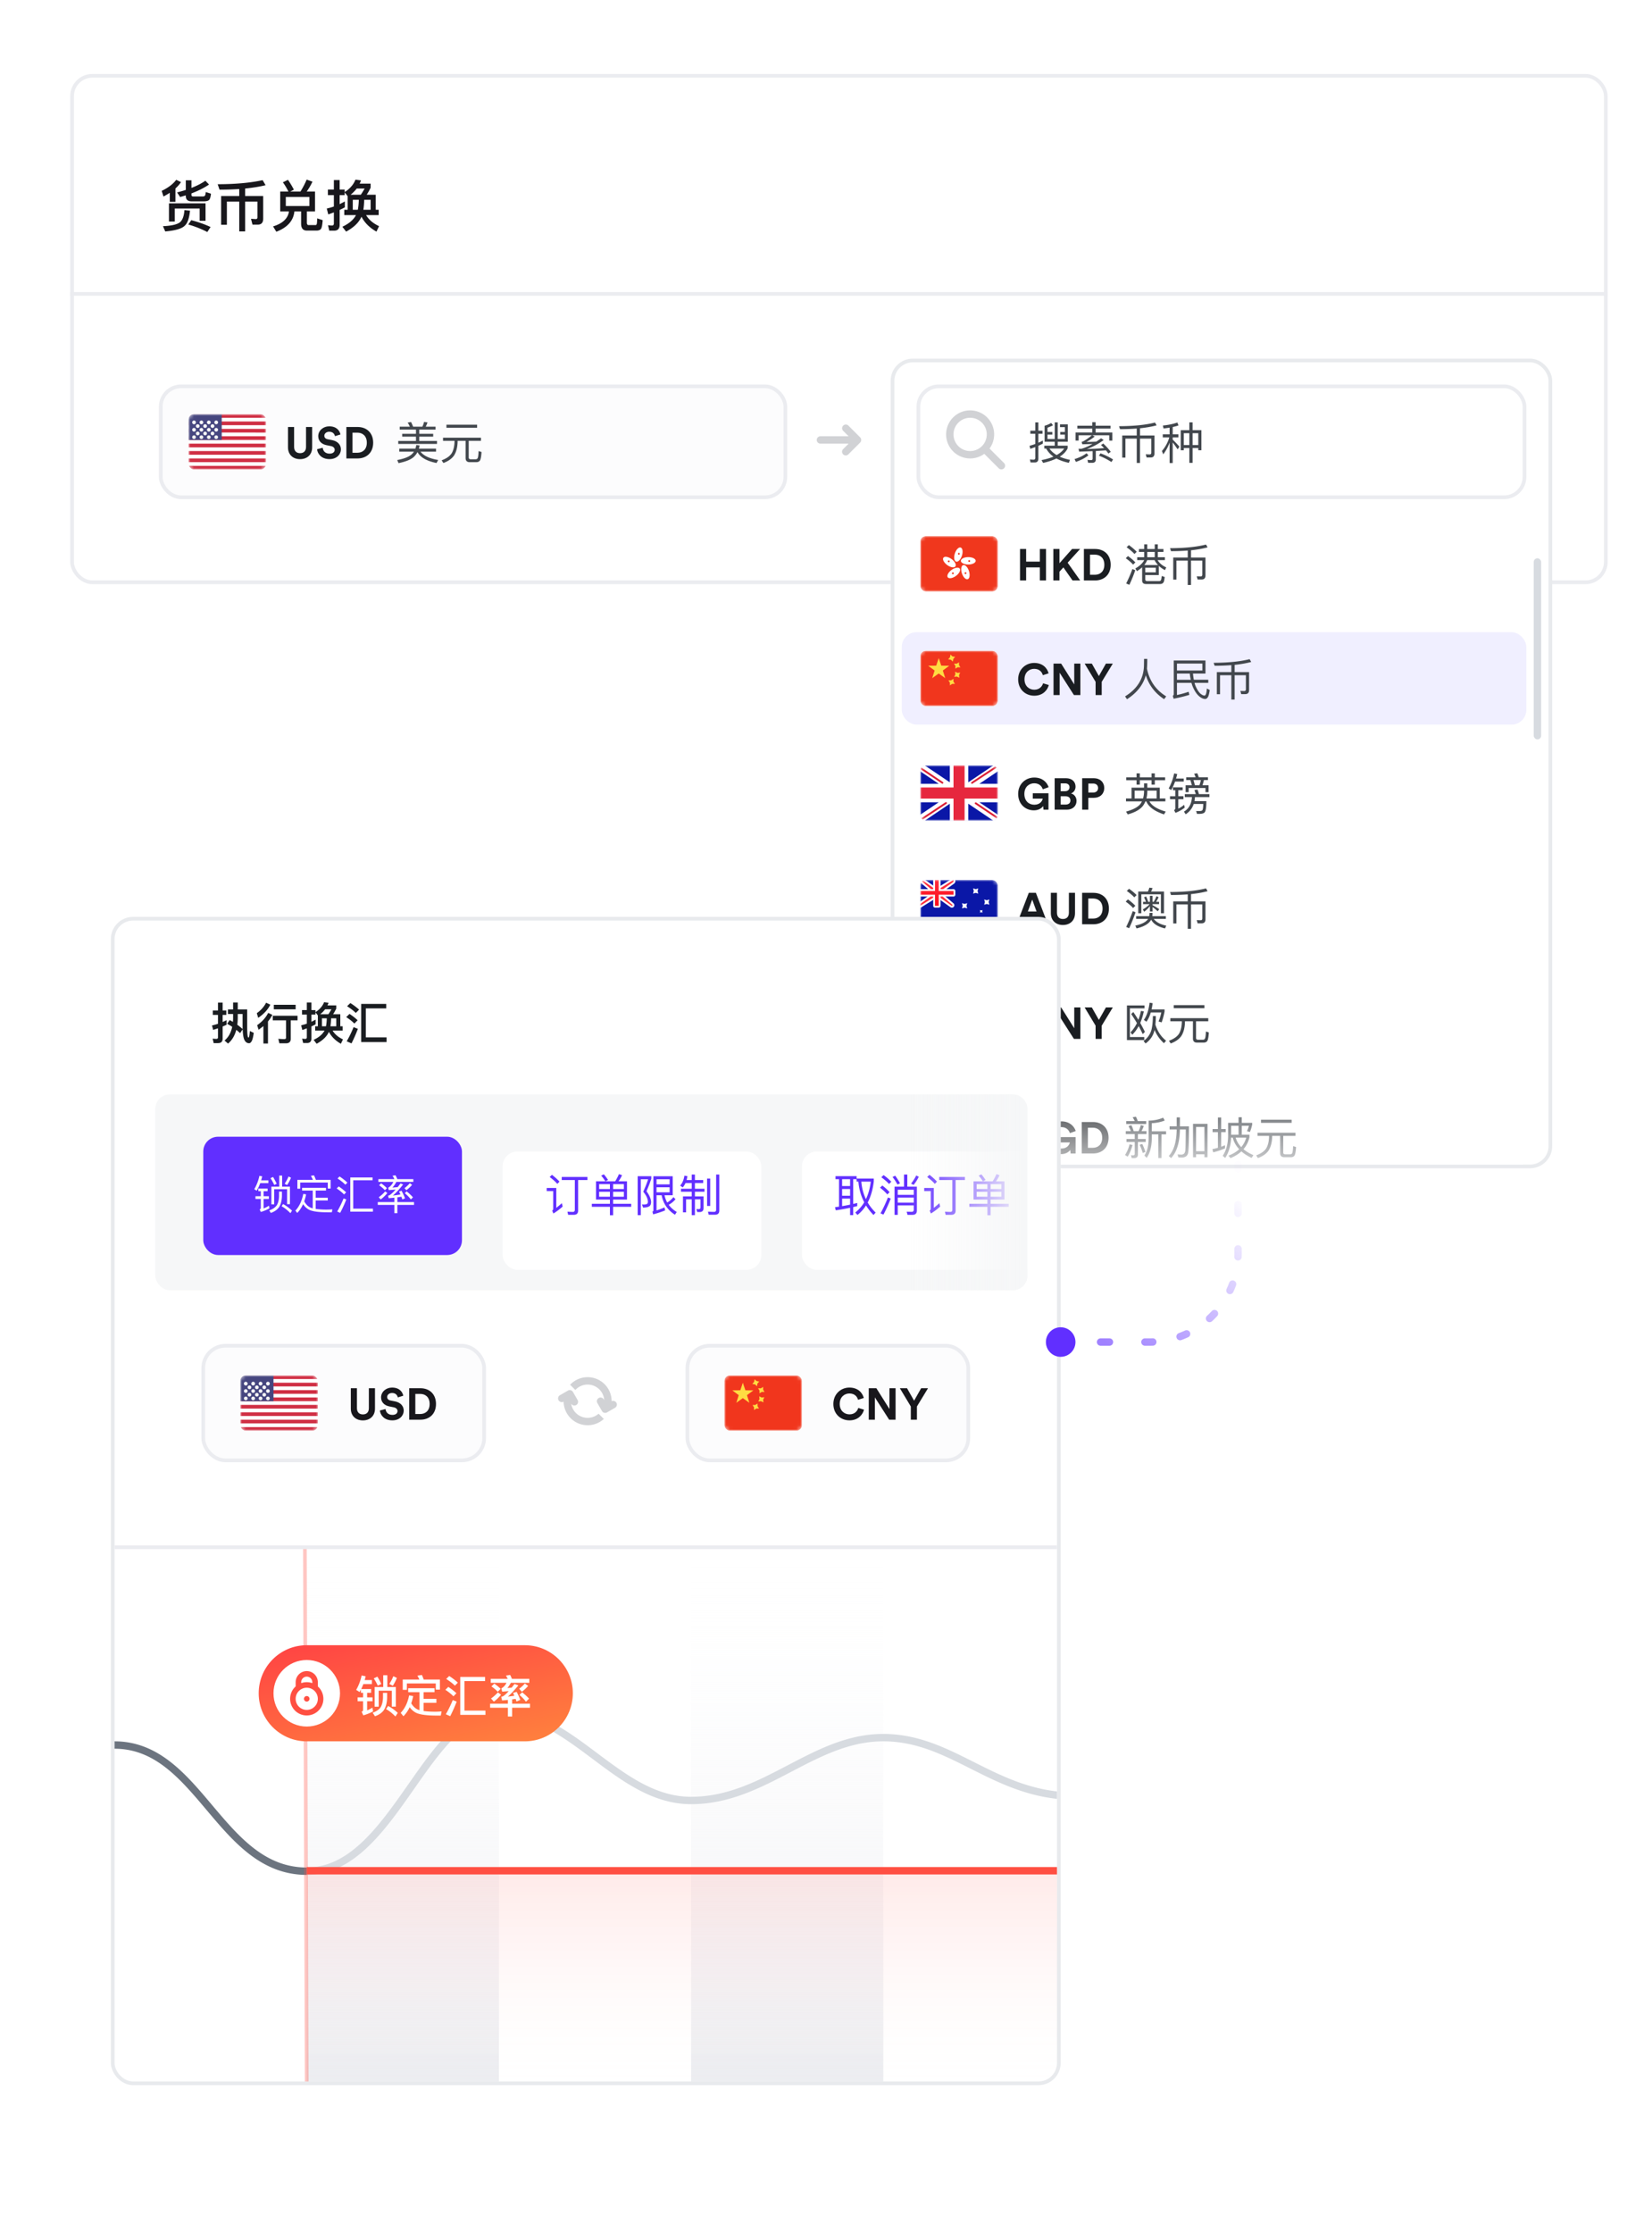 <svg xmlns="http://www.w3.org/2000/svg" width="447" height="604" fill="none" viewBox="0 0 447 604">
  <rect width="415" height="137" x="19.5" y="20.5" fill="#fff" stroke="#EBECF0" rx="5.5"/>
  <path fill="#D1D2D5" fill-rule="evenodd" d="M229.615 120H222a1 1 0 0 1 0-2h7.613l-1.474-1.474a1 1 0 0 1 1.414-1.414l3.182 3.182a.999.999 0 0 1 0 1.414l-3.182 3.182a.999.999 0 1 1-1.414-1.414l1.476-1.476Z" clip-rule="evenodd"/>
  <path fill="#EBECF0" d="M19 79h416v1H19z"/>
  <rect width="169" height="30" x="43.5" y="104.5" fill="#FCFCFD" stroke="#EBECF0" rx="5.5"/>
  <path fill="#1A1D21" d="M81.188 124.192c1.824 0 3.276-1.116 3.276-3.204v-5.496h-1.656v5.376c0 1.116-.612 1.704-1.62 1.704-.984 0-1.608-.588-1.608-1.704v-5.376h-1.656v5.496c0 2.088 1.452 3.204 3.264 3.204Zm10.935-6.672c-.192-.96-.984-2.208-3.048-2.208-1.608 0-2.964 1.152-2.964 2.664 0 1.284.876 2.16 2.232 2.436l1.188.24c.66.132 1.032.516 1.032 1.008 0 .6-.492 1.044-1.38 1.044-1.2 0-1.788-.756-1.86-1.596l-1.536.408c.132 1.212 1.128 2.664 3.384 2.664 1.98 0 3.072-1.32 3.072-2.628 0-1.2-.828-2.208-2.376-2.508l-1.188-.228c-.624-.12-.924-.492-.924-.96 0-.564.528-1.08 1.332-1.08 1.08 0 1.464.732 1.548 1.2l1.488-.456Zm3.256 4.944v-5.436h1.332c1.392 0 2.544.876 2.544 2.724 0 1.848-1.164 2.712-2.556 2.712h-1.32Zm1.38 1.536c2.424 0 4.212-1.56 4.212-4.248s-1.776-4.26-4.2-4.26h-3.048V124h3.036Z"/>
  <path fill="#42474D" d="M108.152 115.408v.792h4.404v1.14h-3.732v.768h3.732v1.164h-4.8v.792h10.488v-.792h-4.8v-1.164h3.768v-.768h-3.768v-1.14h4.404v-.792h-2.664a5.8 5.8 0 0 0 .48-1.164l-.924-.12a5.869 5.869 0 0 1-.456 1.284h-2.508c-.18-.468-.36-.888-.552-1.26l-.912.144c.216.336.408.708.576 1.116h-2.736Zm4.488 4.968c-.048.336-.132.66-.24.972h-4.368v.816h3.972a3.489 3.489 0 0 1-.768.864c-.768.612-2.016 1.08-3.756 1.404l.36.84c1.956-.408 3.324-.96 4.104-1.668a4.987 4.987 0 0 0 1.02-1.32c.792 1.44 2.508 2.424 5.148 2.952l.456-.816c-2.364-.396-3.96-1.152-4.788-2.256h4.2v-.816h-4.644c.084-.264.144-.564.192-.876l-.888-.096Zm8.16-5.508v.84h8.292v-.84H120.8Zm-.924 3.528v.84h3.108v.18c-.024 1.308-.288 2.376-.768 3.192-.516.792-1.416 1.416-2.712 1.896l.468.732c1.332-.492 2.292-1.176 2.892-2.052.6-.948.924-2.208.96-3.768v-.18h2.16v4.656c0 .744.372 1.116 1.128 1.116h1.74c.432 0 .756-.132.96-.372.24-.276.396-1.068.48-2.376l-.792-.252c-.048 1.08-.132 1.728-.276 1.944-.096.18-.276.276-.54.276h-1.332c-.36 0-.528-.18-.528-.516v-4.476h3.312v-.84h-10.26Z"/>
  <g clip-path="url(#a)">
    <rect width="21" height="15" x="51" y="112" fill="#fff" rx="1.5"/>
    <rect width="21" height="15" x="51" y="112" fill="#fff" rx="1.5"/>
    <mask id="b" width="21" height="15" x="51" y="112" maskUnits="userSpaceOnUse" style="mask-type:alpha">
      <rect width="21" height="15" x="51" y="112" fill="#fff" rx="1.5"/>
    </mask>
    <g mask="url(#b)">
      <path fill="#D02F44" fill-rule="evenodd" d="M72 112H51v1h21v-1Zm0 2H51v1h21v-1Zm-21 2h21v1H51v-1Zm21 2H51v1h21v-1Zm-21 2h21v1H51v-1Zm21 2H51v1h21v-1Zm-21 2h21v1H51v-1Zm21 2H51v1h21v-1Z" clip-rule="evenodd"/>
      <path fill="#46467F" d="M51 112h9v7h-9z"/>
      <g filter="url(#c)">
        <path fill="url(#d)" fill-rule="evenodd" d="M52.5 114a.5.5 0 1 0 0-1 .5.5 0 0 0 0 1Zm2 0a.5.5 0 1 0 0-1 .5.5 0 0 0 0 1Zm2.5-.5a.5.5 0 1 1-1 0 .5.5 0 0 1 1 0Zm1.5.5a.5.5 0 1 0 0-1 .5.5 0 0 0 0 1Zm-4.5.5a.5.5 0 1 1-1 0 .5.5 0 0 1 1 0Zm1.5.5a.5.5 0 1 0 0-1 .5.5 0 0 0 0 1Zm2.5-.5a.5.5 0 1 1-1 0 .5.5 0 0 1 1 0Zm.5 1.5a.5.5 0 1 0 0-1 .5.5 0 0 0 0 1Zm-1.5-.5a.5.5 0 1 1-1 0 .5.5 0 0 1 1 0Zm-2.5.5a.5.5 0 1 0 0-1 .5.5 0 0 0 0 1Zm-1.5-.5a.5.5 0 1 1-1 0 .5.5 0 0 1 1 0Zm.5 1.5a.5.5 0 1 0 0-1 .5.5 0 0 0 0 1Zm2.5-.5a.5.5 0 1 1-1 0 .5.5 0 0 1 1 0Zm1.5.5a.5.5 0 1 0 0-1 .5.5 0 0 0 0 1Zm1.5.5a.5.5 0 1 1-1 0 .5.5 0 0 1 1 0Zm-2.5.5a.5.5 0 1 0 0-1 .5.5 0 0 0 0 1Zm-1.5-.5a.5.5 0 1 1-1 0 .5.5 0 0 1 1 0Zm-2.5.5a.5.5 0 1 0 0-1 .5.5 0 0 0 0 1Z" clip-rule="evenodd"/>
      </g>
    </g>
  </g>
  <path fill="#18171C" d="M55.18 54.46c.57 0 1.005-.105 1.29-.285.3-.18.51-.765.615-1.785l-1.41-.45c-.045.57-.135.915-.27 1.035-.12.105-.285.165-.525.165h-2.61c-.315 0-.465-.15-.465-.42v-.405c1.815-.69 3.405-1.485 4.755-2.4l-.99-1.035c-.99.705-2.235 1.35-3.765 1.95v-2.07h-1.53v2.61c-.735.24-1.515.465-2.355.675l.825 1.245 1.53-.45v.18c0 .96.525 1.44 1.59 1.44h3.315Zm.435.54h-9.9v4.92h1.575v-3.51h6.735v3.315h1.59V55Zm-3.87 4.56-.795 1.17c1.77.495 3.48 1.17 5.145 2.025l.885-1.35c-1.575-.735-3.315-1.35-5.235-1.845ZM49.9 56.845c-.105 1.53-.48 2.595-1.14 3.225-.75.63-2.295 1.005-4.665 1.11l.615 1.425c2.835-.255 4.62-.795 5.355-1.635.69-.645 1.14-1.98 1.35-3.99l-1.515-.135Zm-3.96-4.695v2.445h1.53V50.98c.6-.54 1.11-1.125 1.5-1.725l-1.29-.615c-.855 1.14-2.16 2.145-3.93 2.985l.48 1.53c.615-.33 1.185-.66 1.71-1.005Zm23.805 8.61c.975 0 1.47-.54 1.47-1.62v-6.12h-4.89v-2.025c2.1-.21 3.945-.51 5.535-.9l-.795-1.365c-3.33.72-7.38 1.095-12.165 1.095l.495 1.47c1.92 0 3.69-.06 5.34-.165v1.89H59.83v7.77h1.56v-6.27h3.345v8.07h1.59v-8.07h3.33v4.275c0 .3-.15.465-.435.465l-1.305-.075.405 1.575h1.425Zm6.075-8.955v5.37h2.37c-.27 1.92-1.71 3.27-4.305 4.065l.885 1.44c3-1.14 4.635-2.985 4.89-5.505h1.815v3.315c0 1.245.51 1.875 1.545 1.875h2.67c.48 0 .855-.135 1.095-.375.255-.255.435-1.065.525-2.445l-1.485-.48c-.015.87-.06 1.38-.135 1.56-.06.165-.15.255-.285.255H83.5c-.315 0-.465-.24-.465-.705v-3h2.205v-5.37h-2.25c.57-.795 1.095-1.68 1.56-2.67l-1.575-.555a21.881 21.881 0 0 1-1.68 3.225h-2.76l.99-.495a26.18 26.18 0 0 0-1.605-2.67l-1.38.675c.54.72 1.035 1.56 1.5 2.49h-2.22Zm7.905 3.915h-6.39v-2.445h6.39v2.445Zm17.94-3.045H99.22c.36-.54.705-1.17 1.065-1.89v-1.11h-2.97c.135-.285.255-.585.375-.885l-1.515-.195c-.51 1.32-1.485 2.445-2.91 3.36v-.69H91.9V48.7h-1.56v2.565h-1.62v1.515h1.62v3.075c-.63.225-1.275.405-1.92.555l.405 1.59c.51-.18 1.005-.36 1.515-.555v3c0 .36-.165.555-.495.555-.345 0-.705-.03-1.095-.09l.345 1.485h1.29c1.005 0 1.515-.525 1.515-1.545v-4.065c.465-.21.93-.45 1.41-.705v-1.59c-.465.255-.93.495-1.41.735V52.78h1.365v-.765l.81 1.065v3.66h-.915v1.44h3.165c-.66 1.26-1.89 2.31-3.69 3.15l1.02 1.32c2.07-1.125 3.465-2.475 4.155-4.035.855 1.65 2.205 2.985 4.05 4.035l.705-1.485c-1.59-.735-2.76-1.725-3.51-2.985h3.405v-1.44h-.795v-4.065Zm-6.21 4.065v-2.7h1.635c-.03 1.02-.12 1.92-.27 2.7h-1.365Zm2.865 0c.12-.75.195-1.65.225-2.7h1.74v2.7H98.32Zm-.69-4.065h-2.76c.63-.51 1.185-1.08 1.65-1.68h2.145c-.36.63-.705 1.2-1.035 1.68Z"/>
  <g filter="url(#e)">
    <rect width="179" height="219" x="241" y="97" fill="#fff" rx="6"/>
  </g>
  <rect width="178" height="218" x="241.5" y="97.5" fill="#fff" stroke="#E8EAED" rx="5.5"/>
  <rect width="169" height="25" x="244" y="171" fill="#F0EFFF" rx="4"/>
  <rect width="164" height="30" x="248.5" y="104.5" fill="#fff" stroke="#EBECF0" rx="5.5"/>
  <path fill="#D1D2D5" fill-rule="evenodd" d="M262.5 124a6.5 6.5 0 1 1 5.254-2.672l3.951 3.952a1.009 1.009 0 0 1-1.425 1.425l-3.952-3.951A6.474 6.474 0 0 1 262.5 124Zm4.5-6.5a4.5 4.5 0 1 1-9 0 4.5 4.5 0 0 1 9 0Z" clip-rule="evenodd"/>
  <path fill="#42474D" d="M283.436 117.556h1.308v-.72h-1.308v-1.152c.576-.216 1.08-.432 1.488-.648l-.492-.636a7.086 7.086 0 0 1-1.788.756v4.332h2.748v1.056h-2.82v.78h.504c.456.84 1.104 1.572 1.968 2.184-.9.384-1.98.696-3.228.936l.432.768c1.404-.312 2.604-.72 3.612-1.2.924.504 2.04.9 3.348 1.176l.312-.804c-1.056-.216-1.98-.504-2.772-.864.984-.624 1.704-1.368 2.136-2.244v-.732h-2.688v-1.056h2.724v-4.704h-2.1v.744h1.32v1.308h-1.26v.72h1.26v1.188h-1.944v-4.5h-.804v4.5h-1.956v-1.188Zm.528 3.768h3.984c-.456.672-1.14 1.26-2.04 1.764-.828-.492-1.476-1.08-1.944-1.764Zm-3.984 3.768c.648 0 .984-.348.984-1.032v-3.48c.408-.192.816-.384 1.212-.588v-.84c-.396.216-.804.42-1.212.6v-2.424h1.116v-.828h-1.116v-2.244h-.84v2.244h-1.332v.828h1.332v2.76c-.504.192-1.02.348-1.548.492l.192.816c.456-.144.9-.3 1.356-.468v2.916c0 .324-.156.492-.444.492-.312 0-.648-.024-1.008-.06l.18.816h1.128Zm11.532-9.948v.792h4.044v1.044h-4.536v2.184h.84v-1.428h3.576c-.696.6-1.44 1.128-2.22 1.572-.18.096-.36.168-.54.204l.168.66c1.044-.024 1.968-.06 2.784-.084-1.056.6-2.064 1.032-3.048 1.308-.24 0-.492-.012-.744-.024l.168.78c1.104-.024 2.316-.072 3.636-.132v2.052c0 .24-.144.372-.408.372a9.4 9.4 0 0 1-.984-.06l.18.804h1.092c.648 0 .984-.312.984-.912v-2.292c.864-.048 1.776-.108 2.748-.168.24.288.456.576.648.864l.648-.468c-.468-.648-1.14-1.392-2.016-2.244l-.624.396c.288.288.564.564.828.852-1.56.108-3.108.192-4.668.24a17.063 17.063 0 0 0 4.56-2.436l-.696-.468c-.432.312-.864.612-1.284.9-.672.048-1.572.072-2.676.096.78-.42 1.524-.912 2.244-1.488l-.66-.324h4.584v1.44h.84v-2.196h-4.536v-1.044h4.044v-.792h-4.044v-.948h-.888v.948h-4.044Zm6.264 7.476-.432.636c1.152.42 2.28.996 3.384 1.716l.444-.696a17.503 17.503 0 0 0-3.396-1.656Zm-3.78-.024c-.852.648-1.932 1.176-3.24 1.572l.36.768c1.356-.468 2.484-1.056 3.384-1.776l-.504-.564Zm17.34 1.152c.696 0 1.044-.372 1.044-1.116v-4.836h-3.912v-1.956c1.704-.18 3.204-.444 4.488-.792l-.432-.756c-2.58.648-5.82.972-9.732.984l.264.804c1.632 0 3.132-.06 4.524-.168v1.884h-3.924v5.976h.864v-5.136h3.06v6.588h.888v-6.588h3.048v3.804c0 .312-.156.48-.468.48l-1.032-.036.24.864h1.08Zm10.476-9.504v2.112h-2.328v5.436h.828v-.612h1.5v4.02h.876v-4.02h1.548v.612h.84v-5.436h-2.388v-2.112h-.876Zm-1.5 6.132v-3.204h1.5v3.204h-1.5Zm2.376 0v-3.204h1.548v3.204h-1.548Zm-7.86-4.476a49.67 49.67 0 0 0 1.644-.228v1.812h-1.848v.828h1.764a9.62 9.62 0 0 1-1.992 3.672l.36.9a12.339 12.339 0 0 0 1.716-3.156v5.52h.84v-5.58c.372.48.816 1.104 1.332 1.872l.48-.72a25.504 25.504 0 0 0-1.812-1.908v-.6h1.548v-.828h-1.548v-1.98c.552-.12 1.068-.264 1.56-.42l-.3-.804c-1.14.408-2.448.672-3.912.816l.168.804Z"/>
  <rect width="2" height="49" x="415" y="151" fill="#D7DBE0" rx="1"/>
  <path fill="#1A1D21" d="M283.028 157v-8.508h-1.668v3.42h-3.708v-3.42h-1.656V157h1.656v-3.528h3.708V157h1.668Zm7.175 0h2.076l-3.396-4.8 3.372-3.708h-2.172l-3.408 3.852v-3.852h-1.656V157h1.656v-2.364l1.056-1.164 2.472 3.528Zm4.734-1.536v-5.436h1.332c1.392 0 2.544.876 2.544 2.724 0 1.848-1.164 2.712-2.556 2.712h-1.32Zm1.38 1.536c2.424 0 4.212-1.56 4.212-4.248s-1.776-4.26-4.2-4.26h-3.048V157h3.036Z"/>
  <path fill="#42474D" d="M308.176 148.504v.78h1.416v1.428h-1.884v.792h1.896c-.432.84-1.236 1.596-2.412 2.256l.444.732a9.754 9.754 0 0 0 1.404-1.056V157c0 .648.348.972 1.068.972h3.792c.504-.012.84-.216 1.008-.612.096-.264.18-.696.24-1.296l-.816-.264c-.048.576-.12.936-.192 1.092-.096.18-.252.276-.492.288h-3.228c-.36-.012-.528-.168-.528-.48v-1.152h3.66v-2.508c.444.432.996.828 1.656 1.176l.36-.744c-1.068-.48-1.848-1.14-2.34-1.968h1.968v-.792h-1.908v-1.428h1.524v-.78h-1.524v-1.272h-.84v1.272h-2.016v-1.272h-.84v1.272h-1.416Zm1.44 4.32c.336-.408.6-.852.792-1.32h1.992c.24.468.552.912.936 1.32h-3.72Zm.816-2.112v-1.428h2.016v1.428h-2.016Zm-.54 4.092v-1.248h2.856v1.248h-2.856Zm-4.44-7.368-.612.588c.9.648 1.608 1.248 2.124 1.824l.612-.6a15.152 15.152 0 0 0-2.124-1.812Zm-.24 2.964-.6.588c.84.612 1.512 1.188 1.992 1.74l.6-.612c-.528-.576-1.2-1.14-1.992-1.716Zm1.188 3.516a33.796 33.796 0 0 1-1.68 3.9l.864.372a35.35 35.35 0 0 0 1.596-3.96l-.78-.312Zm18.736 2.832c.696 0 1.044-.372 1.044-1.116v-4.836h-3.912v-1.956c1.704-.18 3.204-.444 4.488-.792l-.432-.756c-2.58.648-5.82.972-9.732.984l.264.804c1.632 0 3.132-.06 4.524-.168v1.884h-3.924v5.976h.864v-5.136h3.06v6.588h.888v-6.588h3.048v3.804c0 .312-.156.48-.468.48l-1.032-.036.24.864h1.08Z"/>
  <g clip-path="url(#f)">
    <rect width="21" height="15" x="249" y="145" fill="#fff" rx="1.5"/>
    <rect width="21" height="15" x="249" y="145" fill="#fff" rx="1.5"/>
    <mask id="g" width="21" height="15" x="249" y="145" maskUnits="userSpaceOnUse" style="mask-type:alpha">
      <rect width="21" height="15" x="249" y="145" fill="#fff" rx="1.5"/>
    </mask>
    <g mask="url(#g)">
      <path fill="#F0371D" fill-rule="evenodd" d="M249 160h21v-15h-21v15Z" clip-rule="evenodd"/>
      <path fill="#fff" fill-rule="evenodd" d="M259.94 148.102c.525.17.674 1.16.333 2.211-.342 1.05-1.044 1.764-1.57 1.593-.525-.171-.674-1.161-.333-2.211.342-1.051 1.044-1.764 1.57-1.593Zm-4.668 2.752c.324-.446 1.312-.282 2.205.367.894.649 1.355 1.538 1.031 1.985-.325.446-1.312.282-2.206-.367-.894-.649-1.355-1.538-1.03-1.985ZM262 152.69c1.105 0 2-.447 2-1 0-.552-.895-1-2-1s-2 .448-2 1c0 .553.895 1 2 1Zm.25-.69a.25.25 0 1 0 0-.5.25.25 0 0 0 0 .5Zm-.408 4.661c-.526.171-1.228-.543-1.569-1.593-.342-1.051-.193-2.041.333-2.211.525-.171 1.227.542 1.569 1.593.341 1.05.192 2.04-.333 2.211Zm-.836-1.569a.25.25 0 1 0 .475-.153.25.25 0 0 0-.475.153Zm-4.559 1.052c-.324-.446.137-1.335 1.03-1.984.894-.649 1.882-.814 2.206-.367.325.447-.136 1.336-1.03 1.985s-1.881.813-2.206.366Zm1.234-1.279a.249.249 0 0 0-.055.349.25.25 0 1 0 .055-.349Zm-.812-3.233a.25.25 0 1 0-.293.405.25.25 0 0 0 .293-.405Zm2.824-1.77a.25.25 0 0 0-.16-.315.25.25 0 1 0 .16.315Z" clip-rule="evenodd"/>
    </g>
  </g>
  <path fill="#1A1D21" d="M279.848 188.18c2.388 0 3.612-1.584 3.936-2.892l-1.548-.468c-.228.792-.936 1.74-2.388 1.74-1.368 0-2.64-.996-2.64-2.808 0-1.932 1.344-2.844 2.616-2.844 1.476 0 2.136.9 2.34 1.716l1.56-.492c-.336-1.38-1.548-2.82-3.9-2.82-2.28 0-4.332 1.728-4.332 4.44 0 2.712 1.98 4.428 4.356 4.428Zm12.478-.18v-8.508h-1.656v5.628l-3.54-5.628h-2.064V188h1.656v-6.036l3.864 6.036h1.74Zm4.122-3.576V188h1.656v-3.576l3-4.932h-1.86l-1.908 3.372-1.908-3.372h-1.944l2.964 4.932Z"/>
  <path fill="#42474D" d="M310.432 178.22h-.876c0 .456-.012 1.092-.024 1.908-.108 3.456-1.812 6.204-5.112 8.232l.528.768c2.664-1.716 4.368-3.876 5.088-6.492.852 2.712 2.508 4.872 4.956 6.48l.564-.756c-2.796-1.716-4.536-4.212-5.208-7.476.048-.744.084-1.632.084-2.664Zm8.032 6.48h3.924c.12.42.252.816.408 1.176.456 1.032.972 1.812 1.572 2.364.6.54 1.176.816 1.728.828.276-.012.516-.168.708-.468.204-.288.384-.948.528-1.956l-.768-.42c-.072.816-.168 1.344-.288 1.584-.108.216-.228.336-.36.336-.348-.012-.732-.204-1.152-.576-.432-.408-.852-1.068-1.248-1.968a6.086 6.086 0 0 1-.3-.9h3.72v-.84h-3.912a15.016 15.016 0 0 1-.228-1.68h3.384v-3.528h-8.58v9.108a.478.478 0 0 1-.264.432l.228.804c1.704-.336 3.132-.696 4.26-1.056l-.204-.828c-1.044.36-2.1.66-3.156.876V184.7Zm3.468-2.52c.06.588.144 1.152.264 1.68h-3.732v-1.68h3.468Zm3.408-2.7v1.884h-6.876v-1.884h6.876Zm11.596 8.268c.696 0 1.044-.372 1.044-1.116v-4.836h-3.912v-1.956c1.704-.18 3.204-.444 4.488-.792l-.432-.756c-2.58.648-5.82.972-9.732.984l.264.804c1.632 0 3.132-.06 4.524-.168v1.884h-3.924v5.976h.864v-5.136h3.06v6.588h.888v-6.588h3.048v3.804c0 .312-.156.48-.468.48l-1.032-.036.24.864h1.08Z"/>
  <g clip-path="url(#h)">
    <rect width="21" height="15" x="249" y="176" fill="#fff" rx="1.5"/>
    <rect width="21" height="15" x="249" y="176" fill="#fff" rx="1.5"/>
    <mask id="i" width="21" height="15" x="249" y="176" maskUnits="userSpaceOnUse" style="mask-type:alpha">
      <rect width="21" height="15" x="249" y="176" fill="#fff" rx="1.5"/>
    </mask>
    <g mask="url(#i)">
      <path fill="#F1361D" d="M249 176h21v15h-21z"/>
      <path fill="#FFDC42" fill-rule="evenodd" d="m256.555 178.326.726.123.545.496.124-.726.496-.545-.727-.123-.544-.497-.124.727-.496.545Zm1.945 2.54.63-.383.736.017-.383-.629.017-.737-.629.383-.737-.017.383.629-.017.737Zm-.854 4.112-.615.405-.009-.737-.405-.615.737-.009.616-.405.008.737.405.615-.737.009Zm.535-1.904.732-.082.661.327-.081-.732.326-.661-.732.082-.66-.327.081.732-.327.661ZM254 182.17l-1.763 1.257.65-2.065-1.74-1.289 2.165-.02L254 178l.688 2.053 2.165.02-1.74 1.289.65 2.065L254 182.17Z" clip-rule="evenodd"/>
    </g>
  </g>
  <path fill="#1A1D21" d="M283.7 219v-4.428h-4.248v1.44h2.688c-.096.6-.708 1.656-2.28 1.656-1.428 0-2.688-.996-2.688-2.916 0-2.016 1.392-2.892 2.676-2.892 1.38 0 2.088.876 2.304 1.632l1.584-.564c-.42-1.308-1.656-2.616-3.888-2.616-2.304 0-4.356 1.692-4.356 4.44s1.956 4.428 4.248 4.428c1.284 0 2.124-.576 2.508-1.152l.108.972h1.344Zm1.671-8.508V219h3.288c1.596 0 2.628-.996 2.628-2.376 0-1.056-.672-1.812-1.5-2.016.708-.24 1.236-.948 1.236-1.824 0-1.32-.936-2.292-2.592-2.292h-3.06Zm1.632 3.516v-2.124h1.164c.804 0 1.224.408 1.224 1.056 0 .648-.456 1.068-1.212 1.068h-1.176Zm0 3.612v-2.244h1.368c.828 0 1.26.468 1.26 1.14 0 .684-.48 1.104-1.284 1.104h-1.344Zm7.477-3.252v-2.436h1.308c.828 0 1.332.468 1.332 1.224 0 .732-.504 1.212-1.332 1.212h-1.308Zm1.512 1.428c1.68 0 2.796-1.104 2.796-2.652 0-1.536-1.116-2.652-2.796-2.652h-3.18V219h1.656v-3.204h1.524Z"/>
  <path fill="#42474D" d="M309.556 211.884v1.164h-3.384v2.916h-1.5v.804h4.308c-.132.276-.3.54-.492.792-.72.816-1.98 1.464-3.804 1.968l.468.756c1.836-.504 3.156-1.224 3.96-2.136.336-.408.6-.864.816-1.38h.24c.624 1.488 2.22 2.652 4.788 3.516l.468-.768c-2.304-.66-3.768-1.572-4.404-2.748h4.308v-.804h-1.524v-2.916h-3.36v-1.164h-.888Zm-2.544 4.08v-2.112h2.544v.36a7.337 7.337 0 0 1-.264 1.752h-2.28Zm3.192 0a8.461 8.461 0 0 0 .24-1.752v-.36h2.52v2.112h-2.76Zm-5.472-5.712v.792h2.796v1.176h.888v-1.176h3.168v1.176h.888v-1.176h2.796v-.792h-2.796v-1.068h-.888v1.068h-3.168v-1.068h-.888v1.068h-2.796Zm12.976-1.056c-.312 1.488-.804 2.832-1.488 4.056l.696.444c.384-.684.732-1.452 1.032-2.292h2.352v-.828h-2.088c.12-.384.228-.792.324-1.212l-.828-.168Zm-.324 3.768v.78h.624v1.62h-1.428v.804h1.428v2.484c0 .204-.108.36-.324.468l.372.744a9.84 9.84 0 0 0 2.496-1.404l-.144-.78a7.5 7.5 0 0 1-1.584 1.044v-2.556h1.392v-.804h-1.392v-1.62H320v-.78h-2.616Zm3.588-2.736v.768h1.116c.144.42.276.888.408 1.392h-1.692v1.884h.828v-1.128h4.548v1.128h.828v-1.884h-1.644c.156-.432.288-.9.384-1.392h1.092v-.768h-2.484a7.923 7.923 0 0 0-.396-1.08l-.852.144c.144.288.288.6.408.936h-2.544Zm3.564 2.16h-1.224c-.12-.504-.252-.96-.372-1.392h1.992c-.096.48-.228.936-.396 1.392Zm-3.96 2.412v.792h1.944c-.108 1.824-.828 3.144-2.16 3.936l.456.72c1.056-.672 1.776-1.596 2.184-2.796h2.58c-.024 1.008-.12 1.584-.276 1.728-.132.12-.36.192-.696.192h-.948l.228.768h.588c.24 0 .492-.024.732-.06.3-.06.528-.156.684-.288.348-.3.528-1.332.528-3.096h-3.216c.06-.348.108-.72.132-1.104h3.912v-.792h-2.832c-.12-.456-.252-.876-.396-1.248l-.84.156c.132.336.264.696.384 1.092h-2.988Z"/>
  <g clip-path="url(#j)">
    <rect width="21" height="15" x="249" y="207" fill="#fff" rx="1.5"/>
    <rect width="21" height="15" x="249" y="207" fill="#fff" rx="1.5"/>
    <mask id="k" width="21" height="15" x="249" y="207" maskUnits="userSpaceOnUse" style="mask-type:alpha">
      <rect width="21" height="15" x="249" y="207" fill="#fff" rx="1.5"/>
    </mask>
    <g mask="url(#k)">
      <path fill="#0A17A7" d="M249 207h21v15h-21z"/>
      <path fill="#fff" fill-rule="evenodd" d="m254.005 217-7.085 4.779 1.118 1.658 8.962-6.045V223h5v-5.608l8.962 6.045 1.118-1.658-7.085-4.779H270v-5h-5.005l7.085-4.779-1.118-1.658-8.962 6.044V206h-5v5.608l-8.962-6.045-1.118 1.658 7.085 4.779H249v5h5.005Z" clip-rule="evenodd"/>
      <path stroke="#DB1F35" stroke-linecap="round" stroke-width=".5" d="m263.001 211.749 9.499-6.249m-8.49 11.773 8.515 5.74m-17.521-11.28-8.882-5.986m9.846 11.457-9.846 6.529"/>
      <path fill="#E6273E" fill-rule="evenodd" d="M249 216h9v6h3v-6h9v-3h-9v-6h-3v6h-9v3Z" clip-rule="evenodd"/>
    </g>
  </g>
  <path fill="#1A1D21" d="M281.732 250h1.8l-3.24-8.508h-1.92L275.108 250h1.752l.708-1.944h3.456l.708 1.944Zm-2.436-6.672 1.176 3.216h-2.352l1.176-3.216Zm8.306 6.864c1.824 0 3.276-1.116 3.276-3.204v-5.496h-1.656v5.376c0 1.116-.612 1.704-1.62 1.704-.984 0-1.608-.588-1.608-1.704v-5.376h-1.656v5.496c0 2.088 1.452 3.204 3.264 3.204Zm6.855-1.728v-5.436h1.332c1.392 0 2.544.876 2.544 2.724 0 1.848-1.164 2.712-2.556 2.712h-1.32Zm1.38 1.536c2.424 0 4.212-1.56 4.212-4.248s-1.776-4.26-4.2-4.26h-3.048V250h3.036Z"/>
  <path fill="#42474D" d="M314.956 241.144h-3.504c.168-.288.3-.6.396-.936l-.852-.12c-.096.36-.228.72-.408 1.056h-2.604v5.868h.84v-5.124h5.292v5.124h.84v-5.868Zm-5.664 2.784v.624h1.776a6.932 6.932 0 0 1-1.848 1.428l.372.624a7.687 7.687 0 0 0 1.548-1.512v1.452h.72v-1.212c.384.276.852.66 1.404 1.152l.396-.588c-.6-.396-1.2-.756-1.8-1.068v-.276h1.764v-.624h-.816a7.45 7.45 0 0 0 .684-1.272l-.588-.24a7.276 7.276 0 0 1-.732 1.512h-.312v-1.632h-.72v1.632h-.456a10.427 10.427 0 0 0-.564-1.452l-.564.228c.18.348.36.756.528 1.224h-.792ZM305.5 240.4l-.612.588c.864.612 1.536 1.188 2.028 1.728l.624-.612c-.552-.576-1.236-1.14-2.04-1.704Zm-.3 2.868-.612.6c.852.612 1.524 1.188 2.004 1.74l.612-.612c-.54-.576-1.212-1.152-2.004-1.728Zm1.296 3.18a37.737 37.737 0 0 1-1.776 4.272l.804.348a39.508 39.508 0 0 0 1.728-4.32l-.756-.3Zm.924 1.356v.744h3.24c-.528.828-1.692 1.428-3.468 1.812l.336.768c2.064-.504 3.384-1.296 3.96-2.376.552 1.116 1.8 1.908 3.744 2.376l.336-.756c-1.608-.336-2.736-.948-3.384-1.824h3.276v-.744h-3.684c.048-.264.072-.552.072-.888h-.816a8.58 8.58 0 0 1-.072.888h-3.54Zm17.716 1.944c.696 0 1.044-.372 1.044-1.116v-4.836h-3.912v-1.956c1.704-.18 3.204-.444 4.488-.792l-.432-.756c-2.58.648-5.82.972-9.732.984l.264.804c1.632 0 3.132-.06 4.524-.168v1.884h-3.924v5.976h.864v-5.136h3.06v6.588h.888v-6.588h3.048v3.804c0 .312-.156.48-.468.48l-1.032-.036.24.864h1.08Z"/>
  <g clip-path="url(#l)">
    <rect width="21" height="15" x="249" y="238" fill="#fff" rx="1.5"/>
    <mask id="m" width="21" height="15" x="249" y="238" maskUnits="userSpaceOnUse" style="mask-type:alpha">
      <rect width="21" height="15" x="249" y="238" fill="#fff" rx="1.5"/>
    </mask>
    <g mask="url(#m)">
      <path fill="#0A17A7" d="M249 238h21v15h-21z"/>
      <path fill="#FF2E3B" stroke="#fff" stroke-width=".5" d="M249 237.75h-.676l.513.44 3.413 2.925v.756l-3.395 2.426-.105.074v1.08l.382-.239 3.94-2.462h.848l3.392 2.423a.415.415 0 0 0 .511-.654l-3.073-2.634v-.756l3.291-2.351a.5.5 0 0 0 .209-.407v-.822l-.382.239-3.94 2.462h-.848l-3.435-2.453-.065-.047H249Z"/>
      <path fill="url(#n)" fill-rule="evenodd" d="M249 240.5v2h3.5v2.5a.5.5 0 0 0 .5.5h1a.5.5 0 0 0 .5-.5v-2.5h3.5a.5.5 0 0 0 .5-.5v-1a.5.5 0 0 0-.5-.5h-3.5V238h-2v2.5H249Z" clip-rule="evenodd"/>
      <path fill="url(#o)" fill-rule="evenodd" d="M249 241h4v-3h1v3h4v1h-4v3h-1v-3h-4v-1Z" clip-rule="evenodd"/>
      <path fill="#fff" fill-rule="evenodd" d="m253.5 250.25-.882.464.169-.982-.714-.696.986-.143.441-.893.441.893.986.143-.714.696.169.982-.882-.464Zm10.5.75-.707.207.207-.707-.207-.707.707.207.707-.207-.207.707.207.707L264 251Zm0-9.5-.707.207.207-.707-.207-.707.707.207.707-.207-.207.707.207.707-.707-.207Zm3 3-.707.207.207-.707-.207-.707.707.207.707-.207-.207.707.207.707-.707-.207Zm-6 1-.707.207.207-.707-.207-.707.707.207.707-.207-.207.707.207.707-.707-.207Zm4.5 1.25-.354.104.104-.354-.104-.354.354.104.354-.104-.104.354.104.354-.354-.104Z" clip-rule="evenodd"/>
    </g>
  </g>
  <path fill="#1A1D21" d="M279.848 281.18c2.388 0 3.612-1.584 3.936-2.892l-1.548-.468c-.228.792-.936 1.74-2.388 1.74-1.368 0-2.64-.996-2.64-2.808 0-1.932 1.344-2.844 2.616-2.844 1.476 0 2.136.9 2.34 1.716l1.56-.492c-.336-1.38-1.548-2.82-3.9-2.82-2.28 0-4.332 1.728-4.332 4.44 0 2.712 1.98 4.428 4.356 4.428Zm12.478-.18v-8.508h-1.656v5.628l-3.54-5.628h-2.064V281h1.656v-6.036l3.864 6.036h1.74Zm4.122-3.576V281h1.656v-3.576l3-4.932h-1.86l-1.908 3.372-1.908-3.372h-1.944l2.964 4.932Z"/>
  <path fill="#42474D" d="M312.4 278.576a9.738 9.738 0 0 0 2.544 3.588l.576-.672c-1.356-1.08-2.316-2.52-2.892-4.344.072-.708.12-1.476.12-2.316h-.804c-.012 1.536-.144 2.796-.408 3.804-.348 1.176-1.056 2.16-2.112 2.952l.552.648c1.236-.9 2.028-2.052 2.376-3.456l.048-.204Zm-5.748-4.836-.576.54c.564.828 1.08 1.644 1.56 2.448a9.743 9.743 0 0 1-1.752 2.52l.504.624a10.178 10.178 0 0 0 1.716-2.328c.408.732.768 1.452 1.092 2.16l.6-.588a42.94 42.94 0 0 0-1.272-2.424c.408-.936.732-1.98.972-3.132l-.78-.132a14.16 14.16 0 0 1-.696 2.412 52.064 52.064 0 0 0-1.368-2.1Zm-1.728-1.788v9.372h4.692v-.828h-3.888v-7.752h3.948v-.792h-4.752Zm6.132-.744c-.24 1.992-.756 3.54-1.548 4.656l.696.492c.48-.648.876-1.476 1.176-2.508h2.844a13.712 13.712 0 0 1-.744 2.448l.84.24c.336-.96.6-1.944.792-2.952v-.54h-3.528c.12-.528.216-1.092.3-1.704l-.828-.132Zm6.544.66v.84h8.292v-.84H317.6Zm-.924 3.528v.84h3.108v.18c-.024 1.308-.288 2.376-.768 3.192-.516.792-1.416 1.416-2.712 1.896l.468.732c1.332-.492 2.292-1.176 2.892-2.052.6-.948.924-2.208.96-3.768v-.18h2.16v4.656c0 .744.372 1.116 1.128 1.116h1.74c.432 0 .756-.132.96-.372.24-.276.396-1.068.48-2.376l-.792-.252c-.048 1.08-.132 1.728-.276 1.944-.096.18-.276.276-.54.276h-1.332c-.36 0-.528-.18-.528-.516v-4.476h3.312v-.84h-10.26Z"/>
  <rect width="21" height="15" x="249" y="269" fill="#fff" rx="1.5"/>
  <rect width="21" height="15" x="249" y="269" fill="#fff" rx="1.5"/>
  <mask id="p" width="21" height="15" x="249" y="269" maskUnits="userSpaceOnUse" style="mask-type:alpha">
    <rect width="21" height="15" x="249" y="269" fill="#fff" rx="1.5"/>
  </mask>
  <g mask="url(#p)">
    <path fill="#043CAE" d="M249 269h21v15h-21z"/>
    <path fill="#FFD429" fill-rule="evenodd" d="m258.793 272.207.707-.207.707.207-.207-.707.207-.707-.707.207-.707-.207.207.707-.207.707Zm0 10 .707-.207.707.207-.207-.707.207-.707-.707.207-.707-.207.207.707-.207.707ZM264.5 277l-.707.207.207-.707-.207-.707.707.207.707-.207-.207.707.207.707-.707-.207Zm-10.707.207.707-.207.707.207-.207-.707.207-.707-.707.207-.707-.207.207.707-.207.707Zm10.037-2.707-.707.207.207-.707-.207-.707.707.207.707-.207-.207.707.207.707-.707-.207Zm-9.367 5.207.707-.207.707.207-.207-.707.207-.707-.707.207-.707-.207.207.707-.207.707ZM262 272.67l-.707.207.207-.707-.207-.707.707.207.707-.207-.207.707.207.707-.707-.207Zm-5.707 8.867.707-.207.707.207-.207-.707.207-.707-.707.207-.707-.207.207.707-.207.707Zm7.537-2.037-.707.207.207-.707-.207-.707.707.207.707-.207-.207.707.207.707-.707-.207Zm-9.367-4.793.707-.207.707.207-.207-.707.207-.707-.707.207-.707-.207.207.707-.207.707ZM262 281.33l-.707.207.207-.707-.207-.707.707.207.707-.207-.207.707.207.707-.707-.207Zm-5.707-8.453.707-.207.707.207-.207-.707.207-.707-.707.207-.707-.207.207.707-.207.707Z" clip-rule="evenodd"/>
  </g>
  <path fill="#1A1D21" d="M281.732 305.52c-.192-.96-.984-2.208-3.048-2.208-1.608 0-2.964 1.152-2.964 2.664 0 1.284.876 2.16 2.232 2.436l1.188.24c.66.132 1.032.516 1.032 1.008 0 .6-.492 1.044-1.38 1.044-1.2 0-1.788-.756-1.86-1.596l-1.536.408c.132 1.212 1.128 2.664 3.384 2.664 1.98 0 3.072-1.32 3.072-2.628 0-1.2-.828-2.208-2.376-2.508l-1.188-.228c-.624-.12-.924-.492-.924-.96 0-.564.528-1.08 1.332-1.08 1.08 0 1.464.732 1.548 1.2l1.488-.456Zm9.304 6.48v-4.428h-4.248v1.44h2.688c-.096.6-.708 1.656-2.28 1.656-1.428 0-2.688-.996-2.688-2.916 0-2.016 1.392-2.892 2.676-2.892 1.38 0 2.088.876 2.304 1.632l1.584-.564c-.42-1.308-1.656-2.616-3.888-2.616-2.304 0-4.356 1.692-4.356 4.44s1.956 4.428 4.248 4.428c1.284 0 2.124-.576 2.508-1.152l.108.972h1.344Zm3.327-1.536v-5.436h1.332c1.392 0 2.544.876 2.544 2.724 0 1.848-1.164 2.712-2.556 2.712h-1.32Zm1.38 1.536c2.424 0 4.212-1.56 4.212-4.248s-1.776-4.26-4.2-4.26h-3.048V312h3.036Z"/>
  <path fill="#42474D" d="M314.728 302.316c-1.164.504-2.472.78-3.924.804v5.136c-.06 1.824-.444 3.252-1.152 4.284l.612.648c.864-1.224 1.32-2.868 1.38-4.932v-1.428h1.776v6.408h.852v-6.408h1.248V306h-3.876v-2.184c1.296-.072 2.46-.324 3.516-.732l-.432-.768Zm-9.996.924v.792h5.412v-.792h-2.268a14.079 14.079 0 0 0-.516-1.188l-.888.144c.204.312.384.66.552 1.044h-2.292Zm-.12 2.724v.78h2.424v1.344h-2.232v.792h2.232v3.192c0 .288-.156.432-.468.432-.168 0-.348-.024-.54-.06l.18.804h.648c.696 0 1.044-.324 1.044-.972v-3.396h2.112v-.792H307.9v-1.344h2.316v-.78h-1.356c.228-.408.432-.876.624-1.392l-.78-.264c-.18.576-.384 1.128-.624 1.656h-1.32a9.468 9.468 0 0 0-.636-1.632l-.768.276c.24.42.456.876.636 1.356h-1.38Zm1.032 3.564a9.381 9.381 0 0 1-1.236 2.88l.72.456c.552-.9.996-1.956 1.308-3.168l-.792-.168Zm3.444-.084-.72.192c.336.72.612 1.464.84 2.22l.72-.276c-.192-.648-.48-1.356-.84-2.136Zm17.644-5.46h-3.924v9.036h.828v-.804h2.256v.804h.84v-9.036Zm-3.096 7.404v-6.576h2.256v6.576h-2.256Zm-5.244-9.156v2.424h-1.92v.84h1.92c-.036 3.288-.756 5.688-2.148 7.188l.636.564c1.536-1.632 2.328-4.212 2.376-7.752h1.596c-.024 3.216-.072 5.148-.144 5.772-.096.684-.456 1.032-1.068 1.032-.288 0-.624-.024-1.008-.048l.216.792c.432.024.732.048.912.048 1.056 0 1.644-.504 1.764-1.488.12-.888.18-3.204.18-6.948h-2.448v-2.424h-.864Zm9.712 3.156v.84h1.44v4.224c-.48.144-.984.276-1.488.372l.216.864a21.19 21.19 0 0 0 3.192-1.068v-.852c-.348.144-.696.288-1.044.408v-3.948h1.224v-.84h-1.224v-3.132h-.876v3.132h-1.44Zm7.032-3.192v1.512h-2.832v3.636c-.048 2.136-.528 3.888-1.464 5.28l.672.588c.996-1.536 1.524-3.372 1.596-5.508h.444c.288 1.164.876 2.208 1.752 3.144-.768.708-1.728 1.284-2.904 1.728l.552.672c1.164-.48 2.148-1.08 2.952-1.824.744.672 1.668 1.26 2.76 1.776l.48-.756c-1.056-.456-1.956-.996-2.676-1.608.768-.888 1.308-1.944 1.608-3.192v-.732H336v-2.4h1.932a8.927 8.927 0 0 1-.528 1.452l.804.216c.276-.672.48-1.356.612-2.052v-.42H336v-1.512h-.864Zm0 2.316v2.4h-2.016v-2.4h2.016Zm.72 5.76c-.732-.756-1.236-1.608-1.512-2.568h2.868a6.62 6.62 0 0 1-1.356 2.568Zm5.344-7.404v.84h8.292v-.84H341.2Zm-.924 3.528v.84h3.108v.18c-.024 1.308-.288 2.376-.768 3.192-.516.792-1.416 1.416-2.712 1.896l.468.732c1.332-.492 2.292-1.176 2.892-2.052.6-.948.924-2.208.96-3.768v-.18h2.16v4.656c0 .744.372 1.116 1.128 1.116h1.74c.432 0 .756-.132.96-.372.24-.276.396-1.068.48-2.376l-.792-.252c-.048 1.08-.132 1.728-.276 1.944-.096.18-.276.276-.54.276h-1.332c-.36 0-.528-.18-.528-.516v-4.476h3.312v-.84h-10.26Z"/>
  <g clip-path="url(#q)">
    <rect width="21" height="15" x="249" y="300" fill="#fff" rx="1.5"/>
    <rect width="21" height="15" x="249" y="300" fill="#fff" rx="1.5"/>
    <rect width="21" height="15" x="249" y="300" fill="#fff" rx="1.5"/>
    <rect width="20.625" height="14.625" x="249.188" y="300.188" fill="#fff" stroke="#F5F5F5" stroke-width=".375" rx="1.313"/>
    <mask id="r" width="21" height="15" x="249" y="300" maskUnits="userSpaceOnUse" style="mask-type:alpha">
      <rect width="20.625" height="14.625" x="249.188" y="300.188" fill="#fff" stroke="#fff" stroke-width=".375" rx="1.313"/>
    </mask>
    <g mask="url(#r)">
      <path fill="#E12237" fill-rule="evenodd" d="M249 308h21v-8h-21v8Z" clip-rule="evenodd"/>
      <path fill="#fff" fill-rule="evenodd" d="M255 301.5c.307 0 .602.055.874.157a3 3 0 1 0 0 4.686A2.5 2.5 0 1 1 255 301.5Zm-.5 2.5a.5.5 0 1 0 0-1 .5.5 0 0 0 0 1Zm1.5 1.5a.5.5 0 1 1-1 0 .5.5 0 0 1 1 0Zm1.5.5a.5.5 0 1 0 0-1 .5.5 0 0 0 0 1Zm1.5-2.5a.5.5 0 1 1-1 0 .5.5 0 0 1 1 0Zm-2.5-1a.5.5 0 1 0 0-1 .5.5 0 0 0 0 1Z" clip-rule="evenodd"/>
    </g>
  </g>
  <path fill="url(#s)" d="M247 292h165v23H247z"/>
  <g filter="url(#t)">
    <rect width="257" height="316" x="30" y="248" fill="#fff" rx="6"/>
  </g>
  <rect width="256" height="315" x="30.5" y="248.5" fill="#fff" stroke="#E8EAED" rx="5.5"/>
  <rect width="76" height="31" x="55" y="364" fill="#FCFCFD" stroke="#EBECF0" rx="6"/>
  <path fill="#18171C" d="M98.188 384.192c1.824 0 3.276-1.116 3.276-3.204v-5.496h-1.656v5.376c0 1.116-.612 1.704-1.62 1.704-.984 0-1.608-.588-1.608-1.704v-5.376h-1.656v5.496c0 2.088 1.452 3.204 3.264 3.204Zm10.935-6.672c-.192-.96-.984-2.208-3.048-2.208-1.608 0-2.964 1.152-2.964 2.664 0 1.284.876 2.16 2.232 2.436l1.188.24c.66.132 1.032.516 1.032 1.008 0 .6-.492 1.044-1.38 1.044-1.2 0-1.788-.756-1.86-1.596l-1.536.408c.132 1.212 1.128 2.664 3.384 2.664 1.98 0 3.072-1.32 3.072-2.628 0-1.2-.828-2.208-2.376-2.508l-1.188-.228c-.624-.12-.924-.492-.924-.96 0-.564.528-1.08 1.332-1.08 1.08 0 1.464.732 1.548 1.2l1.488-.456Zm3.256 4.944v-5.436h1.332c1.392 0 2.544.876 2.544 2.724 0 1.848-1.164 2.712-2.556 2.712h-1.32Zm1.38 1.536c2.424 0 4.212-1.56 4.212-4.248s-1.776-4.26-4.2-4.26h-3.048V384h3.036Z"/>
  <g clip-path="url(#u)">
    <rect width="21" height="15" x="65" y="372" fill="#fff" rx="1.5"/>
    <rect width="21" height="15" x="65" y="372" fill="#fff" rx="1.5"/>
    <mask id="v" width="21" height="15" x="65" y="372" maskUnits="userSpaceOnUse" style="mask-type:alpha">
      <rect width="21" height="15" x="65" y="372" fill="#fff" rx="1.5"/>
    </mask>
    <g mask="url(#v)">
      <path fill="#D02F44" fill-rule="evenodd" d="M86 372H65v1h21v-1Zm0 2H65v1h21v-1Zm-21 2h21v1H65v-1Zm21 2H65v1h21v-1Zm-21 2h21v1H65v-1Zm21 2H65v1h21v-1Zm-21 2h21v1H65v-1Zm21 2H65v1h21v-1Z" clip-rule="evenodd"/>
      <path fill="#46467F" d="M65 372h9v7h-9z"/>
      <g filter="url(#w)">
        <path fill="url(#x)" fill-rule="evenodd" d="M66.5 374a.5.5 0 1 0 0-1 .5.5 0 0 0 0 1Zm2 0a.5.5 0 1 0 0-1 .5.5 0 0 0 0 1Zm2.5-.5a.5.5 0 1 1-1 0 .5.5 0 0 1 1 0Zm1.5.5a.5.5 0 1 0 0-1 .5.5 0 0 0 0 1Zm-4.5.5a.5.5 0 1 1-1 0 .5.5 0 0 1 1 0Zm1.5.5a.5.5 0 1 0 0-1 .5.5 0 0 0 0 1Zm2.5-.5a.5.5 0 1 1-1 0 .5.5 0 0 1 1 0Zm.5 1.5a.5.5 0 1 0 0-1 .5.5 0 0 0 0 1Zm-1.5-.5a.5.5 0 1 1-1 0 .5.5 0 0 1 1 0Zm-2.5.5a.5.5 0 1 0 0-1 .5.5 0 0 0 0 1Zm-1.5-.5a.5.5 0 1 1-1 0 .5.5 0 0 1 1 0Zm.5 1.5a.5.5 0 1 0 0-1 .5.5 0 0 0 0 1Zm2.5-.5a.5.5 0 1 1-1 0 .5.5 0 0 1 1 0Zm1.5.5a.5.5 0 1 0 0-1 .5.5 0 0 0 0 1Zm1.5.5a.5.5 0 1 1-1 0 .5.5 0 0 1 1 0Zm-2.5.5a.5.5 0 1 0 0-1 .5.5 0 0 0 0 1Zm-1.5-.5a.5.5 0 1 1-1 0 .5.5 0 0 1 1 0Zm-2.5.5a.5.5 0 1 0 0-1 .5.5 0 0 0 0 1Z" clip-rule="evenodd"/>
      </g>
    </g>
  </g>
  <rect width="76" height="31" x="186" y="364" fill="#FCFCFD" stroke="#EBECF0" rx="6"/>
  <path fill="#18171C" d="M229.848 384.18c2.388 0 3.612-1.584 3.936-2.892l-1.548-.468c-.228.792-.936 1.74-2.388 1.74-1.368 0-2.64-.996-2.64-2.808 0-1.932 1.344-2.844 2.616-2.844 1.476 0 2.136.9 2.34 1.716l1.56-.492c-.336-1.38-1.548-2.82-3.9-2.82-2.28 0-4.332 1.728-4.332 4.44 0 2.712 1.98 4.428 4.356 4.428Zm12.478-.18v-8.508h-1.656v5.628l-3.54-5.628h-2.064V384h1.656v-6.036l3.864 6.036h1.74Zm4.122-3.576V384h1.656v-3.576l3-4.932h-1.86l-1.908 3.372-1.908-3.372h-1.944l2.964 4.932Z"/>
  <g clip-path="url(#y)">
    <rect width="21" height="15" x="196" y="372" fill="#fff" rx="1.5"/>
    <rect width="21" height="15" x="196" y="372" fill="#fff" rx="1.5"/>
    <mask id="z" width="21" height="15" x="196" y="372" maskUnits="userSpaceOnUse" style="mask-type:alpha">
      <rect width="21" height="15" x="196" y="372" fill="#fff" rx="1.5"/>
    </mask>
    <g mask="url(#z)">
      <path fill="#F1361D" d="M196 372h21v15h-21z"/>
      <path fill="#FFDC42" fill-rule="evenodd" d="m203.555 374.326.726.123.545.496.124-.726.496-.545-.727-.123-.544-.497-.124.727-.496.545Zm1.945 2.54.63-.383.736.017-.383-.629.017-.737-.629.383-.737-.017.383.629-.017.737Zm-.854 4.112-.615.405-.009-.737-.405-.615.737-.009.616-.405.008.737.405.615-.737.009Zm.535-1.904.732-.082.661.327-.081-.732.326-.661-.732.082-.66-.327.081.732-.327.661ZM201 378.17l-1.763 1.257.65-2.065-1.74-1.289 2.165-.02L201 374l.688 2.053 2.165.02-1.74 1.289.65 2.065L201 378.17Z" clip-rule="evenodd"/>
    </g>
  </g>
  <path fill="#D1D2D5" fill-rule="evenodd" d="M165.5 379.005a1 1 0 0 1 .915 1.776l-2.165 1.25a1 1 0 0 1-1.366-.366l-1.25-2.165a1 1 0 0 1 1.732-1l.125.217a4.5 4.5 0 0 0-7.816-2.749l-1.415-1.415A6.5 6.5 0 0 1 165.5 379v.005Zm-12.999.111h-.001a1 1 0 0 1-1-1.732l2.165-1.25a1 1 0 0 1 1.366.366l1.25 2.165a1 1 0 1 1-1.732 1v-.001a4.5 4.5 0 0 0 7.419 2.718l1.416 1.417a6.5 6.5 0 0 1-10.883-4.683Z" clip-rule="evenodd"/>
  <g clip-path="url(#A)">
    <path fill="url(#B)" d="M83 418h52v148H83z"/>
    <path fill="url(#C)" d="M187 418h52v148h-52z"/>
    <path fill="#D7DBE0" fill-rule="evenodd" d="M382.059 436.723C369.961 440.838 354.826 445 343 445c-5.49 0-10.052 2.454-14.195 6.272-4.162 3.837-7.82 8.975-11.506 14.222l-.364.518c-3.538 5.038-7.121 10.139-11.149 14.01-4.185 4.02-8.953 6.816-14.786 6.816-11.213 0-19.649-4.063-27.541-8.026l-.78-.391C255.049 474.584 247.92 471 239 471c-9.139 0-16.886 4.049-24.988 8.282l-.199.104C205.705 483.623 197.247 488 187 488c-10.3 0-18.55-6.175-26.468-12.102l-.13-.097C152.327 469.757 144.578 464 135 464c-4.592 0-8.622 2.476-12.517 6.44-3.584 3.647-6.929 8.424-10.401 13.381l-.924 1.318c-3.777 5.38-7.732 10.86-12.244 14.988-4.527 4.142-9.7 7.001-15.914 7.001v-2c5.54 0 10.252-2.532 14.564-6.476 4.327-3.959 8.165-9.261 11.957-14.662l.942-1.344c3.445-4.921 6.886-9.835 10.594-13.608C125.108 464.915 129.623 462 135 462c10.302 0 18.553 6.176 26.471 12.103l.129.096C169.675 480.243 177.423 486 187 486c9.687 0 17.729-4.123 25.887-8.386l.379-.198c7.971-4.167 16.1-8.416 25.734-8.416 9.404 0 16.919 3.78 24.458 7.573l.899.452c7.88 3.957 15.944 7.813 26.643 7.813 5.123 0 9.421-2.435 13.4-6.259 3.886-3.733 7.37-8.693 10.952-13.794l.31-.441c3.663-5.213 7.44-10.535 11.788-14.542 4.368-4.026 9.391-6.802 15.55-6.802 11.471 0 26.337-4.062 38.415-8.171a285.927 285.927 0 0 0 15.111-5.634 245.424 245.424 0 0 0 4.457-1.855 137.273 137.273 0 0 0 1.506-.655l.077-.034.019-.009.005-.002h.001l.409.912.408.913-.001.001-.026.011-.082.037-.315.139a246.933 246.933 0 0 1-5.707 2.396 288.988 288.988 0 0 1-15.218 5.674Z" clip-rule="evenodd"/>
    <path fill="url(#D)" fill-rule="evenodd" d="M83 506h215v60l-215-.201V506Z" clip-rule="evenodd"/>
    <path fill="#6C747F" fill-rule="evenodd" d="m-28.098 549.689-.902-.433c-.901-.433-.901-.433-.9-.434l.026-.056.081-.168.317-.649c.279-.569.69-1.401 1.22-2.46a444.787 444.787 0 0 1 4.527-8.772c3.842-7.256 9.208-16.936 15.294-26.621 6.081-9.677 12.904-19.394 19.664-26.704 3.38-3.654 6.77-6.734 10.067-8.907C24.585 472.318 27.863 471 31 471c11.844 0 19.226 8.751 26.268 17.1l.27.319c7.26 8.606 14.245 16.709 25.462 16.709v2c-12.291 0-19.855-8.961-26.992-17.419C48.736 481.088 41.908 473 31 473c-2.589 0-5.48 1.097-8.603 3.155-3.115 2.052-6.38 5.007-9.7 8.595-6.637 7.176-13.383 16.773-19.439 26.41-6.05 9.63-11.391 19.264-15.22 26.493a443.978 443.978 0 0 0-4.505 8.732 288.513 288.513 0 0 0-1.526 3.086l-.08.164-.025.054Z" clip-rule="evenodd"/>
    <path stroke="#FF4F42" stroke-width="2" d="M83 506h208"/>
    <path stroke="#FF4F42" stroke-opacity=".32" d="M82.5 418.5 83 566"/>
    <path fill="#EBECF0" d="M28 418h263v1H28z"/>
  </g>
  <path fill="url(#E)" fill-rule="evenodd" d="M83 445h59c7.18 0 13 5.82 13 13s-5.82 13-13 13H83c-7.18 0-13-5.82-13-13s5.82-13 13-13Z" clip-rule="evenodd"/>
  <path fill="#fff" d="M103.692 453.124v3.18h-2.328v5.328h1.104v-4.32h3.54v4.308h1.104v-5.316h-2.304v-3.18h-1.116Zm2.736.264a10.901 10.901 0 0 1-1.092 2.088l.948.504c.456-.696.816-1.404 1.104-2.136l-.96-.456Zm-4.308.12-.984.468c.384.588.756 1.248 1.092 1.98l.936-.468c-.336-.72-.684-1.38-1.044-1.98Zm1.512 4.38v1.356c-.048 1.032-.252 1.86-.624 2.508-.384.612-1.116 1.116-2.172 1.512l.624.96c1.128-.408 1.944-.984 2.448-1.74.516-.816.792-1.896.84-3.24v-1.356h-1.116Zm1.392 3.552-.564.84c.864.48 1.716 1.152 2.532 2.004l.636-.984a11.99 11.99 0 0 0-2.604-1.86Zm-7.176-8.256c-.288 1.392-.78 2.7-1.476 3.9l.924.588c.12-.204.24-.42.36-.66v.864h.588v1.236h-1.476v1.044h1.476v2.364c0 .204-.132.36-.396.468l.456.984a12.226 12.226 0 0 0 2.652-1.08l-.192-1.008c-.48.3-.948.552-1.428.744v-2.472h1.464v-1.044h-1.464v-1.236h1.08v-1.02H97.74c.204-.408.396-.864.576-1.344h2.304v-1.08h-1.944c.096-.324.18-.66.264-1.02l-1.092-.228Zm12.6 3.444v1.08h3.048v4.848l-.108-.024c-.84-.264-1.548-.876-2.112-1.812.204-.6.384-1.26.528-1.956l-1.104-.192c-.384 1.968-1.152 3.552-2.28 4.728l.744.912c.672-.672 1.236-1.488 1.692-2.448a4.613 4.613 0 0 0 1.872 1.584c1.08.456 2.892.684 5.412.684h1.128l.216-1.128c-.624.048-1.248.084-1.848.084-1.2-.012-2.196-.072-3.012-.192v-2.208h3.456v-1.08h-3.456v-1.8h2.952v-1.08h-7.128Zm8.58-2.34h-4.38a13.958 13.958 0 0 0-.492-1.236l-1.224.192c.192.312.384.66.552 1.044h-4.512v2.784h1.116v-1.728h7.824v1.668h1.116v-2.724Zm6.648 8.4v-7.992h5.58v-1.116h-6.72v10.26h6.816v-1.152h-5.676Zm-4.128-9.36-.816.792c1.008.648 1.8 1.26 2.352 1.824l.804-.816c-.636-.6-1.416-1.2-2.34-1.8Zm-.24 2.952-.804.78c.936.624 1.668 1.212 2.184 1.764l.816-.828c-.6-.576-1.332-1.14-2.196-1.716Zm1.2 3.564a30.476 30.476 0 0 1-1.872 3.828l1.176.528a36.229 36.229 0 0 0 1.752-3.948l-1.056-.408Zm10.272-5.748v1.068h4.272c-.372.732-.84 1.236-1.392 1.5l.216.9c.612-.048 1.2-.096 1.764-.144-.66.744-1.2 1.224-1.632 1.44-.132.036-.264.06-.384.084l.228.996a34.76 34.76 0 0 0 1.572-.144v1.032h-4.812v1.08h4.812v2.376h1.152v-2.376h4.836v-1.08h-4.836v-1.176c.312-.048.624-.084.936-.132.084.216.168.456.252.72l1.02-.468a14.864 14.864 0 0 0-1.008-2.16l-.96.312c.12.228.24.48.36.744-.576.084-1.164.168-1.752.24.804-.708 1.752-1.716 2.832-3.036l-1.032-.396c-.276.36-.54.696-.78 1.008-.396.036-.792.072-1.176.096.36-.384.672-.864.96-1.416h4.992v-1.068h-4.704a9.805 9.805 0 0 0-.48-1.056l-1.152.192c.18.264.348.552.492.864h-4.596Zm1.944 3.66a10.62 10.62 0 0 1-1.86 1.656l.768.852c.672-.492 1.32-1.116 1.944-1.872l-.852-.636Zm-.972-2.364-.78.744c.72.516 1.296 1.008 1.704 1.464l.792-.792c-.468-.48-1.044-.948-1.716-1.416Zm7.536 2.352-.732.696c.756.66 1.344 1.272 1.752 1.848l.84-.828c-.504-.576-1.128-1.14-1.86-1.716Zm.72-2.388a8.932 8.932 0 0 1-1.524 1.416l.72.816a9.424 9.424 0 0 0 1.692-1.584l-.888-.648Z"/>
  <circle cx="83" cy="458" r="9" fill="#fff"/>
  <path fill="#FF4F42" fill-rule="evenodd" d="M86 455v1.146a4.5 4.5 0 1 1-6 0V455a3 3 0 1 1 6 0Zm-3 0c-.526 0-1.03.09-1.5.256V455a1.5 1.5 0 0 1 3 0v.256A4.488 4.488 0 0 0 83 455Zm3 4.5a3 3 0 1 1-6 0 3 3 0 0 1 6 0Zm-3 .75a.75.75 0 1 0 0-1.5.75.75 0 0 0 0 1.5Z" clip-rule="evenodd"/>
  <rect width="236" height="53" x="42" y="296" fill="#F6F7F8" rx="4"/>
  <rect width="70" height="32" x="55" y="307.465" fill="#612FFF" rx="4"/>
  <path fill="#FDFDFD" d="M75.56 317.98v2.992h-2.135v4.774h.77v-4.07h3.488v4.026h.77v-4.73H76.34v-2.992h-.781Zm2.507.242a10.957 10.957 0 0 1-1.044 1.958l.66.352a9.645 9.645 0 0 0 1.055-1.991l-.67-.319Zm-4.19.121-.682.33c.352.539.693 1.155 1.023 1.837l.648-.33a16.944 16.944 0 0 0-.99-1.837Zm1.627 3.96v1.21c-.022 1.001-.22 1.815-.583 2.442-.396.605-1.078 1.089-2.068 1.452l.43.671c1.044-.374 1.793-.913 2.254-1.606.462-.737.715-1.727.748-2.959v-1.21h-.78Zm1.09 3.366-.396.594c.814.462 1.606 1.089 2.376 1.881l.44-.682a11.594 11.594 0 0 0-2.42-1.793Zm-6.402-7.634a12.244 12.244 0 0 1-1.386 3.619l.648.407c.364-.616.683-1.298.958-2.046h2.21v-.748h-1.957c.098-.352.197-.704.285-1.078l-.758-.154Zm-.286 3.443v.715h.66v1.364h-1.442v.737h1.442v2.475c0 .154-.11.275-.309.363l.32.682c.88-.264 1.66-.594 2.332-.99l-.133-.704a8.212 8.212 0 0 1-1.451.737v-2.563h1.43v-.737h-1.43v-1.364h1.078v-.715h-2.498Zm11.834-.198v.748h2.882v4.796a2.7 2.7 0 0 1-.32-.088c-.792-.253-1.452-.847-1.98-1.793.198-.572.374-1.199.507-1.881l-.77-.132c-.374 1.892-1.078 3.399-2.135 4.521l.506.627c.627-.638 1.155-1.43 1.584-2.376a4.158 4.158 0 0 0 1.772 1.584c.968.407 2.552.616 4.773.616h1.233l.142-.792a21.496 21.496 0 0 1-4.521-.121v-2.277h3.279v-.748h-3.278v-1.936h2.793v-.748H81.74Zm7.722-2.145h-3.993c-.154-.451-.33-.858-.506-1.221l-.847.132c.198.33.385.693.55 1.089h-4.203v2.398h.77v-1.672h7.459v1.617h.77v-2.343Zm6.114 7.788v-7.678h5.236v-.77h-6.028v9.251h6.127v-.803h-5.335Zm-3.697-8.712-.55.55c.903.594 1.607 1.155 2.113 1.683l.56-.561a15.045 15.045 0 0 0-2.123-1.672Zm-.22 2.706-.56.539c.846.572 1.507 1.111 1.99 1.628l.573-.572a14.467 14.467 0 0 0-2.003-1.595Zm1.31 3.234a28.426 28.426 0 0 1-1.727 3.542l.802.363a33.299 33.299 0 0 0 1.662-3.619l-.737-.286Zm9.413-5.214v.748h4.048c-.352.715-.814 1.243-1.386 1.584l.154.638c.638-.044 1.254-.099 1.848-.143-.682.77-1.265 1.298-1.749 1.573l-.286.066.154.693a61.392 61.392 0 0 0 1.54-.143v1.188h-4.488v.759h4.488v2.244h.814V325.9h4.51v-.759h-4.51v-1.287c.363-.044.726-.099 1.078-.165.088.231.187.484.275.748l.715-.319a13.38 13.38 0 0 0-.946-2.046l-.671.22c.121.242.242.506.374.792-.66.11-1.342.209-2.046.297.792-.66 1.727-1.661 2.783-3.003l-.704-.286c-.264.352-.517.682-.77 1.001l-1.441.132c.396-.396.759-.913 1.078-1.54h4.598v-.748h-4.334a7.739 7.739 0 0 0-.495-1.045l-.803.132c.187.275.352.583.506.913h-4.334Zm1.837 3.311a9.473 9.473 0 0 1-1.738 1.584l.528.594a9.872 9.872 0 0 0 1.804-1.738l-.594-.44Zm-1.089-2.189-.55.528c.66.473 1.188.924 1.562 1.353l.55-.55c-.418-.44-.946-.891-1.562-1.331Zm6.897 2.189-.506.484c.704.594 1.254 1.166 1.65 1.694l.572-.572a12.93 12.93 0 0 0-1.716-1.606Zm.858-2.222a8.248 8.248 0 0 1-1.43 1.342l.495.572a9.137 9.137 0 0 0 1.551-1.463l-.616-.451Z"/>
  <g filter="url(#F)">
    <rect width="70" height="32" x="136" y="307.465" fill="#fff" rx="4"/>
  </g>
  <path fill="#612FFF" d="M151.996 318.345v.84h3.54v8.052c0 .372-.18.564-.54.564-.456 0-.948-.024-1.452-.06l.18.84h1.572c.744 0 1.128-.384 1.128-1.128v-8.268h2.52v-.84h-6.948Zm-2.652-.576-.612.588c.864.648 1.56 1.272 2.064 1.86l.588-.6c-.552-.624-1.236-1.236-2.04-1.848Zm-1.416 3.564v.828h1.764v4.788c0 .192-.096.36-.276.516l.324.768a17.335 17.335 0 0 0 2.508-1.884l-.228-.912c-.54.492-1.044.912-1.5 1.272v-5.376h-2.592Zm13.347-1.8v4.932h3.756v1.14h-4.896v.816h4.896v2.28h.864v-2.28h4.896v-.816h-4.896v-1.14h3.756v-4.932h-2.304c.36-.492.684-1.044.972-1.656l-.84-.3c-.3.696-.648 1.356-1.032 1.956h-5.172Zm7.536 4.164h-2.916v-1.344h2.916v1.344Zm-3.78 0h-2.916v-1.344h2.916v1.344Zm-2.916-2.088v-1.32h2.916v1.32h-2.916Zm3.78-1.32h2.916v1.32h-2.916v-1.32Zm-2.496-2.652-.732.348c.408.456.78.96 1.14 1.536l.72-.36a13.935 13.935 0 0 0-1.128-1.524Zm9.147.504v10.536h.84v-9.708h1.98c-.312.996-.756 2.124-1.32 3.372.84 1.008 1.26 1.932 1.26 2.748 0 .252-.084.432-.228.54-.156.096-.456.156-.9.18-.12 0-.276-.024-.468-.048l.288.876c.864-.012 1.464-.156 1.8-.432.24-.228.372-.6.372-1.116-.048-.864-.468-1.824-1.236-2.88a43.493 43.493 0 0 0 1.296-3.372v-.696h-3.684Zm5.1 3h3.54v1.356h-3.54v-1.356Zm3.54-.792h-3.54v-1.38h3.54v1.38Zm-2.16 2.94c.408 2.244 1.62 4.008 3.612 5.28l.48-.756c-.912-.54-1.632-1.188-2.184-1.944.684-.348 1.296-.852 1.848-1.5l-.564-.564c-.54.648-1.104 1.128-1.68 1.452a6.464 6.464 0 0 1-.732-1.968h2.22v-5.136h-5.232v9.288c0 .12-.096.216-.264.276l.204.744c1.308-.348 2.388-.708 3.252-1.08l-.192-.804c-.708.324-1.428.6-2.148.816v-4.104h1.38Zm6.458-3.3h1.68v1.548h-2.904v.804h2.904v1.26H184.8v4.32h.84v-3.516h1.524v4.272h.864v-4.272h1.512v2.184c0 .312-.18.468-.516.468l-.588-.036.216.816h.636c.72 0 1.08-.36 1.08-1.068v-3.168h-2.34v-1.26h2.592v-.804h-2.592v-1.548h2.244v-.804h-2.244v-1.488h-.864v1.488h-1.392c.096-.324.168-.672.228-1.056l-.816-.132c-.168 1.14-.552 2.028-1.152 2.676l.696.504c.288-.312.54-.708.756-1.188Zm5.844-1.212v7.416h.84v-7.416h-.84Zm2.196 9.78c.732 0 1.104-.384 1.104-1.128v-9.732h-.852v9.516c0 .384-.192.576-.552.576-.528 0-1.08-.024-1.656-.06l.192.828h1.764Z"/>
  <g clip-path="url(#G)">
    <g filter="url(#H)">
      <rect width="64" height="32" x="217" y="307.465" fill="#fff" rx="4"/>
    </g>
    <path fill="#612FFF" d="M231.952 325.377c-.36.096-.72.18-1.092.264v-6.696h.924v.672h.48c.168 2.016.696 3.876 1.584 5.58a10.094 10.094 0 0 1-2.424 2.76l.588.672a10.4 10.4 0 0 0 2.316-2.58c.552.9 1.224 1.764 2.028 2.592l.576-.66a12.86 12.86 0 0 1-2.148-2.724c.828-1.572 1.38-3.468 1.644-5.688v-.792h-4.644v-.648h-5.712v.816h.948v7.428c-.36.048-.72.108-1.08.156l.204.84a58.957 58.957 0 0 0 3.876-.684v1.98h.84v-2.172c.36-.084.72-.168 1.092-.264v-.852Zm1.104-5.76h2.556c-.216 1.788-.66 3.36-1.308 4.728-.684-1.428-1.104-3-1.248-4.728Zm-3.036 6.216a57.45 57.45 0 0 1-2.16.408v-2.04h2.16v1.632Zm-2.16-2.412v-1.824h2.16v1.824h-2.16Zm0-2.616v-1.86h2.16v1.86h-2.16Zm16.755-3.108v3.276h-2.568v7.632h.864v-2.568h4.332v1.176c0 .372-.192.564-.564.564l-1.344-.024.228.84h1.404c.744 0 1.128-.396 1.128-1.188v-6.432h-2.592v-3.276h-.888Zm-1.704 6.228h4.332v1.368h-4.332v-1.368Zm4.332-.744h-4.332v-1.38h4.332v1.38Zm-5.016-5.172-.72.348c.48.6.924 1.284 1.332 2.04l.696-.336a20.813 20.813 0 0 0-1.308-2.052Zm5.676-.06c-.336.72-.804 1.452-1.38 2.196l.684.348a10.678 10.678 0 0 0 1.404-2.208l-.708-.336Zm-7.644 5.94a37.609 37.609 0 0 1-2.004 4.296l.792.348a41.316 41.316 0 0 0 1.968-4.344l-.756-.3Zm-1.176-6.048-.612.588c.888.648 1.584 1.248 2.088 1.824l.612-.612c-.564-.6-1.26-1.2-2.088-1.8Zm-.348 2.82-.612.588c.84.648 1.488 1.26 1.968 1.824l.612-.612a13.3 13.3 0 0 0-1.968-1.8Zm15.411-2.316v.84h3.54v8.052c0 .372-.18.564-.54.564-.456 0-.948-.024-1.452-.06l.18.84h1.572c.744 0 1.128-.384 1.128-1.128v-8.268h2.52v-.84h-6.948Zm-2.652-.576-.612.588c.864.648 1.56 1.272 2.064 1.86l.588-.6c-.552-.624-1.236-1.236-2.04-1.848Zm-1.416 3.564v.828h1.764v4.788c0 .192-.096.36-.276.516l.324.768a17.335 17.335 0 0 0 2.508-1.884l-.228-.912c-.54.492-1.044.912-1.5 1.272v-5.376h-2.592Zm13.346-1.8v4.932h3.756v1.14h-4.896v.816h4.896v2.28h.864v-2.28h4.897v-.816h-4.897v-1.14h3.756v-4.932h-2.304c.36-.492.684-1.044.972-1.656l-.84-.3c-.3.696-.648 1.356-1.032 1.956h-5.172Zm7.536 4.164h-2.916v-1.344h2.916v1.344Zm-3.78 0h-2.916v-1.344h2.916v1.344Zm-2.916-2.088v-1.32h2.916v1.32h-2.916Zm3.78-1.32h2.916v1.32h-2.916v-1.32Zm-2.496-2.652-.732.348c.408.456.78.96 1.14 1.536l.72-.36a13.935 13.935 0 0 0-1.128-1.524Z"/>
    <path fill="url(#I)" d="M246 296h28a4 4 0 0 1 4 4v45a4 4 0 0 1-4 4h-28v-53Z"/>
  </g>
  <path fill="#1A1D21" d="M67.392 282.176c.264 0 .492-.192.708-.564.216-.36.396-1.104.564-2.232l-1.044-.504a37.59 37.59 0 0 1-.144 1.152c-.072.408-.144.624-.216.624-.132 0-.228-.216-.276-.648-.072-.432-.108-1.44-.108-3v-3.96h-2.544v-1.884h-1.26v1.884H61.68v1.224h1.392v1.128c0 .336-.024.672-.048 1.008-.288-.168-.576-.336-.876-.492l-.696 1.008c.456.24.924.504 1.38.816-.336 1.596-1.02 2.832-2.076 3.708l.948.828c1.068-.9 1.812-2.136 2.232-3.708.336.264.672.552 1.032.888l.696-1.044c.048 1.308.192 2.22.408 2.736.288.672.72 1.02 1.32 1.032Zm-3.06-7.908h1.308v2.736c0 .48 0 .924.024 1.344a17.121 17.121 0 0 0-1.452-1.164 16.34 16.34 0 0 0 .12-1.788v-1.128Zm-5.316 7.872c.816 0 1.224-.408 1.224-1.224v-3.264c.348-.144.696-.3 1.056-.468v-1.248c-.336.168-.696.336-1.056.504v-1.92h.996v-1.212h-.996v-2.124h-1.26v2.124h-1.392v1.212h1.392v2.4c-.528.168-1.068.324-1.62.444l.312 1.2c.432-.132.876-.276 1.308-.42v2.448c0 .264-.144.408-.408.408-.336 0-.672-.024-1.032-.072l.276 1.212h1.2Zm15.075-10.368v1.236h5.904v-1.236h-5.904Zm-.288 2.976v1.236h3.588v4.716c0 .24-.168.36-.492.36-.504 0-1.032-.036-1.584-.084l.276 1.224h1.74c.888 0 1.332-.396 1.332-1.188v-5.028h1.848v-1.236h-6.708Zm-1.8-3.54c-.552 1.092-1.392 2.04-2.52 2.844l.384 1.26c1.548-1.068 2.64-2.256 3.276-3.564l-1.14-.54Zm.564 2.76c-.648 1.272-1.644 2.388-2.988 3.324l.384 1.236c.456-.324.9-.66 1.308-.996v4.716h1.236v-5.952a9.332 9.332 0 0 0 1.188-1.8l-1.128-.528Zm19.515.372h-1.956c.288-.432.564-.936.852-1.512v-.888h-2.376c.108-.228.204-.468.3-.708l-1.212-.156c-.408 1.056-1.188 1.956-2.328 2.688v-.552H84.27v-2.052h-1.248v2.052h-1.296v1.212h1.296v2.46c-.504.18-1.02.324-1.536.444l.324 1.272a49.29 49.29 0 0 0 1.212-.444v2.4c0 .288-.132.444-.396.444-.276 0-.564-.024-.876-.072l.276 1.188h1.032c.804 0 1.212-.42 1.212-1.236v-3.252c.372-.168.744-.36 1.128-.564v-1.272c-.372.204-.744.396-1.128.588v-1.956h1.092v-.612l.648.852v2.928h-.732v1.152h2.532c-.528 1.008-1.512 1.848-2.952 2.52l.816 1.056c1.656-.9 2.772-1.98 3.324-3.228.684 1.32 1.764 2.388 3.24 3.228l.564-1.188c-1.272-.588-2.208-1.38-2.808-2.388h2.724v-1.152h-.636v-3.252Zm-4.968 3.252v-2.16h1.308a13.67 13.67 0 0 1-.216 2.16h-1.092Zm2.292 0c.096-.6.156-1.32.18-2.16h1.392v2.16h-1.572Zm-.552-3.252h-2.208a8.204 8.204 0 0 0 1.32-1.344h1.716c-.288.504-.564.96-.828 1.344Zm10.131 6.252v-7.836h5.52v-1.224h-6.78v10.332h6.864v-1.272h-5.604Zm-4.188-9.288-.888.864c1.02.648 1.812 1.26 2.364 1.812l.888-.888c-.648-.6-1.428-1.188-2.364-1.788Zm-.228 2.94-.888.864c.948.624 1.68 1.2 2.196 1.752l.888-.9c-.6-.576-1.332-1.14-2.196-1.716Zm1.104 3.576a30.39 30.39 0 0 1-1.86 3.828l1.296.576a38.676 38.676 0 0 0 1.728-3.948l-1.164-.456Z"/>
  <path fill="url(#J)" fill-rule="evenodd" d="M286 363a1 1 0 0 0 1 1h1.2a1 1 0 0 0 0-2H287a1 1 0 0 0-1 1Zm10.8 0a1 1 0 0 0 1 1h2.4a1 1 0 0 0 0-2h-2.4a1 1 0 0 0-1 1Zm12 0a1 1 0 0 0 1 1h1.2c.329 0 .656-.006.982-.019a1 1 0 0 0-.077-1.998c-.3.011-.602.017-.905.017h-1.2a1 1 0 0 0-1 1Zm9.571-1.131a1 1 0 0 0 1.284.592 24.912 24.912 0 0 0 1.815-.753 1 1 0 1 0-.839-1.815c-.545.251-1.101.482-1.668.692a1 1 0 0 0-.592 1.284Zm8.186-4.566a1 1 0 0 0 1.413.055c.481-.444.944-.907 1.388-1.388a1 1 0 0 0-1.468-1.358c-.409.443-.835.869-1.278 1.278a1 1 0 0 0-.055 1.413Zm5.824-7.345a1 1 0 0 0 1.327-.488c.274-.593.525-1.198.753-1.815a1 1 0 0 0-1.876-.692c-.21.567-.441 1.123-.692 1.668a1 1 0 0 0 .488 1.327Zm2.562-9.015a1 1 0 0 0 1.038-.961c.013-.326.019-.653.019-.982v-1.2a1 1 0 0 0-2 0v1.2c0 .303-.006.605-.017.905a.999.999 0 0 0 .96 1.038ZM335 314a1 1 0 0 0-1 1v1.2a1 1 0 0 0 2 0V315a1 1 0 0 0-1-1Zm0 10.8a1 1 0 0 0-1 1v2.4a1 1 0 0 0 2 0v-2.4a1 1 0 0 0-1-1Z" clip-rule="evenodd" opacity=".599"/>
  <g filter="url(#K)">
    <circle r="4" fill="#612FFF" transform="matrix(0 1 1 0 287 363)"/>
  </g>
  <defs>
    <linearGradient id="d" x1="52" x2="52" y1="113" y2="118" gradientUnits="userSpaceOnUse">
      <stop stop-color="#fff"/>
      <stop offset="1" stop-color="#F0F0F0"/>
    </linearGradient>
    <linearGradient id="n" x1="249" x2="249" y1="238" y2="245.5" gradientUnits="userSpaceOnUse">
      <stop stop-color="#fff"/>
      <stop offset="1" stop-color="#F0F0F0"/>
    </linearGradient>
    <linearGradient id="o" x1="249" x2="249" y1="238" y2="245" gradientUnits="userSpaceOnUse">
      <stop stop-color="#FF2E3B"/>
      <stop offset="1" stop-color="#FC0D1B"/>
    </linearGradient>
    <linearGradient id="s" x1="247" x2="247" y1="292" y2="315" gradientUnits="userSpaceOnUse">
      <stop stop-color="#fff" stop-opacity=".01"/>
      <stop offset="1" stop-color="#fff" stop-opacity=".73"/>
    </linearGradient>
    <linearGradient id="x" x1="66" x2="66" y1="373" y2="378" gradientUnits="userSpaceOnUse">
      <stop stop-color="#fff"/>
      <stop offset="1" stop-color="#F0F0F0"/>
    </linearGradient>
    <linearGradient id="B" x1="83" x2="83" y1="418" y2="566" gradientUnits="userSpaceOnUse">
      <stop stop-color="#fff" stop-opacity=".01"/>
      <stop offset="1" stop-color="#EBECF0"/>
    </linearGradient>
    <linearGradient id="C" x1="187" x2="187" y1="418" y2="566" gradientUnits="userSpaceOnUse">
      <stop stop-color="#fff" stop-opacity=".01"/>
      <stop offset="1" stop-color="#EBECF0"/>
    </linearGradient>
    <linearGradient id="D" x1="350.98" x2="350.98" y1="566" y2="506" gradientUnits="userSpaceOnUse">
      <stop stop-color="#fff" stop-opacity=".01"/>
      <stop offset="1" stop-color="#FF4F42" stop-opacity=".12"/>
    </linearGradient>
    <linearGradient id="E" x1="9.5" x2="20.18" y1="458" y2="507.705" gradientUnits="userSpaceOnUse">
      <stop stop-color="#FF4244"/>
      <stop offset="1" stop-color="#FF8E3C"/>
    </linearGradient>
    <linearGradient id="I" x1="246" x2="278" y1="341.982" y2="341.982" gradientUnits="userSpaceOnUse">
      <stop stop-color="#F6F7F8" stop-opacity=".01"/>
      <stop offset="1" stop-color="#F6F7F8"/>
    </linearGradient>
    <linearGradient id="J" x1="278.952" x2="314.692" y1="345.13" y2="304.515" gradientUnits="userSpaceOnUse">
      <stop stop-color="#612FFF"/>
      <stop offset="1" stop-color="#612FFF" stop-opacity=".01"/>
    </linearGradient>
    <clipPath id="a">
      <rect width="21" height="15" x="51" y="112" fill="#fff" rx="1.5"/>
    </clipPath>
    <clipPath id="f">
      <rect width="21" height="15" x="249" y="145" fill="#fff" rx="1.5"/>
    </clipPath>
    <clipPath id="h">
      <rect width="21" height="15" x="249" y="176" fill="#fff" rx="1.5"/>
    </clipPath>
    <clipPath id="j">
      <rect width="21" height="15" x="249" y="207" fill="#fff" rx="1.5"/>
    </clipPath>
    <clipPath id="l">
      <rect width="21" height="15" x="249" y="238" fill="#fff" rx="1.5"/>
    </clipPath>
    <clipPath id="q">
      <rect width="21" height="15" x="249" y="300" fill="#fff" rx="1.5"/>
    </clipPath>
    <clipPath id="u">
      <rect width="21" height="15" x="65" y="372" fill="#fff" rx="1.5"/>
    </clipPath>
    <clipPath id="y">
      <rect width="21" height="15" x="196" y="372" fill="#fff" rx="1.5"/>
    </clipPath>
    <clipPath id="A">
      <path fill="#fff" d="M31 418h255v141a4 4 0 0 1-4 4H35a4 4 0 0 1-4-4V418Z"/>
    </clipPath>
    <clipPath id="G">
      <path fill="#fff" d="M0 0h78v53H0z" transform="translate(200 296)"/>
    </clipPath>
    <filter id="c" width="7" height="5.75" x="52" y="113" color-interpolation-filters="sRGB" filterUnits="userSpaceOnUse">
      <feFlood flood-opacity="0" result="BackgroundImageFix"/>
      <feColorMatrix in="SourceAlpha" result="hardAlpha" values="0 0 0 0 0 0 0 0 0 0 0 0 0 0 0 0 0 0 127 0"/>
      <feOffset dy=".75"/>
      <feColorMatrix values="0 0 0 0 0 0 0 0 0 0 0 0 0 0 0 0 0 0 0.06 0"/>
      <feBlend in2="BackgroundImageFix" result="effect1_dropShadow_484_54516"/>
      <feBlend in="SourceGraphic" in2="effect1_dropShadow_484_54516" result="shape"/>
    </filter>
    <filter id="e" width="219" height="259" x="221" y="81" color-interpolation-filters="sRGB" filterUnits="userSpaceOnUse">
      <feFlood flood-opacity="0" result="BackgroundImageFix"/>
      <feColorMatrix in="SourceAlpha" result="hardAlpha" values="0 0 0 0 0 0 0 0 0 0 0 0 0 0 0 0 0 0 127 0"/>
      <feOffset dy="4"/>
      <feGaussianBlur stdDeviation="10"/>
      <feColorMatrix values="0 0 0 0 0.102 0 0 0 0 0.114 0 0 0 0 0.129 0 0 0 0.08 0"/>
      <feBlend in2="BackgroundImageFix" result="effect1_dropShadow_484_54516"/>
      <feBlend in="SourceGraphic" in2="effect1_dropShadow_484_54516" result="shape"/>
    </filter>
    <filter id="t" width="317" height="376" x="0" y="228" color-interpolation-filters="sRGB" filterUnits="userSpaceOnUse">
      <feFlood flood-opacity="0" result="BackgroundImageFix"/>
      <feColorMatrix in="SourceAlpha" result="hardAlpha" values="0 0 0 0 0 0 0 0 0 0 0 0 0 0 0 0 0 0 127 0"/>
      <feOffset dy="10"/>
      <feGaussianBlur stdDeviation="15"/>
      <feColorMatrix values="0 0 0 0 0.102 0 0 0 0 0.114 0 0 0 0 0.129 0 0 0 0.1 0"/>
      <feBlend in2="BackgroundImageFix" result="effect1_dropShadow_484_54516"/>
      <feBlend in="SourceGraphic" in2="effect1_dropShadow_484_54516" result="shape"/>
    </filter>
    <filter id="w" width="7" height="5.75" x="66" y="373" color-interpolation-filters="sRGB" filterUnits="userSpaceOnUse">
      <feFlood flood-opacity="0" result="BackgroundImageFix"/>
      <feColorMatrix in="SourceAlpha" result="hardAlpha" values="0 0 0 0 0 0 0 0 0 0 0 0 0 0 0 0 0 0 127 0"/>
      <feOffset dy=".75"/>
      <feColorMatrix values="0 0 0 0 0 0 0 0 0 0 0 0 0 0 0 0 0 0 0.06 0"/>
      <feBlend in2="BackgroundImageFix" result="effect1_dropShadow_484_54516"/>
      <feBlend in="SourceGraphic" in2="effect1_dropShadow_484_54516" result="shape"/>
    </filter>
    <filter id="F" width="118" height="80" x="112" y="287.465" color-interpolation-filters="sRGB" filterUnits="userSpaceOnUse">
      <feFlood flood-opacity="0" result="BackgroundImageFix"/>
      <feColorMatrix in="SourceAlpha" result="hardAlpha" values="0 0 0 0 0 0 0 0 0 0 0 0 0 0 0 0 0 0 127 0"/>
      <feOffset dy="4"/>
      <feGaussianBlur stdDeviation="12"/>
      <feColorMatrix values="0 0 0 0 0.102 0 0 0 0 0.114 0 0 0 0 0.129 0 0 0 0.1 0"/>
      <feBlend in2="BackgroundImageFix" result="effect1_dropShadow_484_54516"/>
      <feBlend in="SourceGraphic" in2="effect1_dropShadow_484_54516" result="shape"/>
    </filter>
    <filter id="H" width="112" height="80" x="193" y="287.465" color-interpolation-filters="sRGB" filterUnits="userSpaceOnUse">
      <feFlood flood-opacity="0" result="BackgroundImageFix"/>
      <feColorMatrix in="SourceAlpha" result="hardAlpha" values="0 0 0 0 0 0 0 0 0 0 0 0 0 0 0 0 0 0 127 0"/>
      <feOffset dy="4"/>
      <feGaussianBlur stdDeviation="12"/>
      <feColorMatrix values="0 0 0 0 0.102 0 0 0 0 0.114 0 0 0 0 0.129 0 0 0 0.1 0"/>
      <feBlend in2="BackgroundImageFix" result="effect1_dropShadow_484_54516"/>
      <feBlend in="SourceGraphic" in2="effect1_dropShadow_484_54516" result="shape"/>
    </filter>
    <filter id="K" width="20" height="20" x="277" y="353" color-interpolation-filters="sRGB" filterUnits="userSpaceOnUse">
      <feFlood flood-opacity="0" result="BackgroundImageFix"/>
      <feColorMatrix in="SourceAlpha" result="hardAlpha" values="0 0 0 0 0 0 0 0 0 0 0 0 0 0 0 0 0 0 127 0"/>
      <feOffset/>
      <feGaussianBlur stdDeviation="3"/>
      <feColorMatrix values="0 0 0 0 0.38 0 0 0 0 0.184 0 0 0 0 1 0 0 0 0.32 0"/>
      <feBlend in2="BackgroundImageFix" result="effect1_dropShadow_484_54516"/>
      <feBlend in="SourceGraphic" in2="effect1_dropShadow_484_54516" result="shape"/>
    </filter>
  </defs>
</svg>
